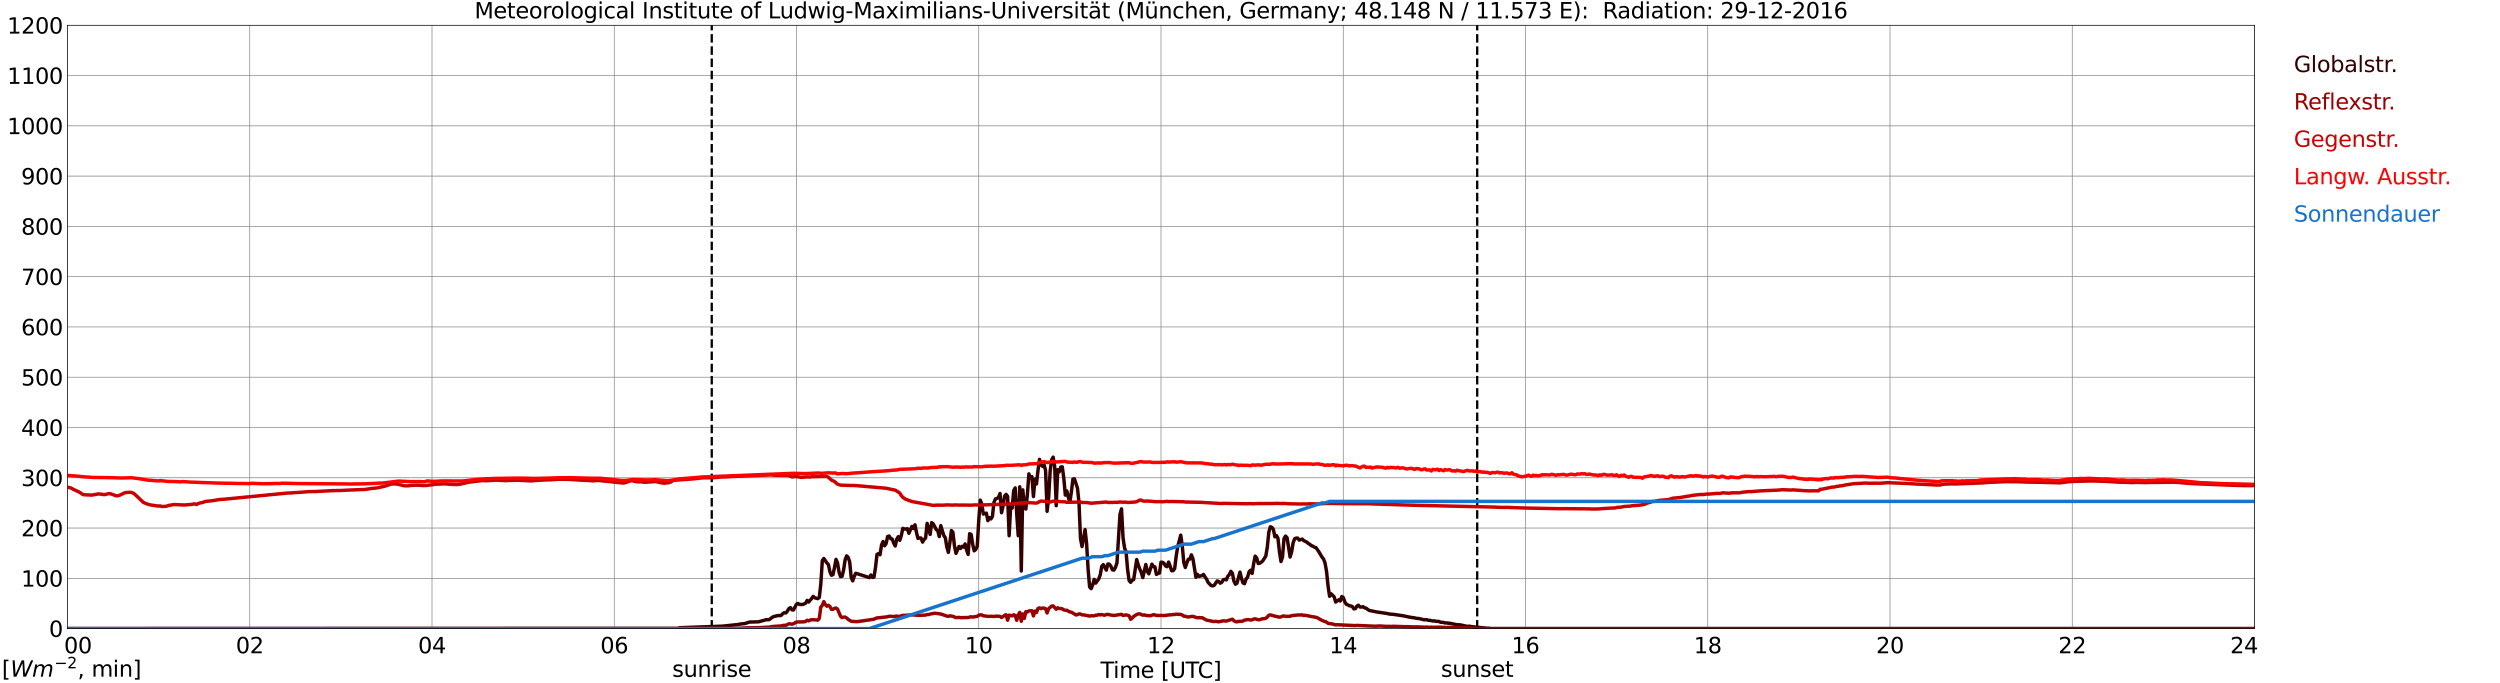 <?xml version="1.0" encoding="utf-8" standalone="no"?>
<!DOCTYPE svg PUBLIC "-//W3C//DTD SVG 1.1//EN"
  "http://www.w3.org/Graphics/SVG/1.1/DTD/svg11.dtd">
<svg xmlns:xlink="http://www.w3.org/1999/xlink" width="1085.4pt" height="296.64pt" viewBox="0 0 1085.4 296.64" xmlns="http://www.w3.org/2000/svg" version="1.1">
 <defs>
  <style type="text/css">*{stroke-linejoin: round; stroke-linecap: butt}</style>
 </defs>
 <g id="figure_1">
  <g id="patch_1">
   <path d="M 0 296.64 
L 1085.4 296.64 
L 1085.4 0 
L 0 0 
z
" style="fill: #ffffff"/>
  </g>
  <g id="axes_1">
   <g id="patch_2">
    <path d="M 29.306 272.909 
L 978.814 272.909 
L 978.814 10.976 
L 29.306 10.976 
z
" style="fill: #ffffff"/>
   </g>
   <g id="patch_3">
    <path d="M 978.814 272.909 
L 978.814 272.909 
L 978.814 10.976 
L 978.814 10.976 
z
" clip-path="url(#p6eed011ec8)" style="fill: #d3d3d3; opacity: 0.25; stroke: #d3d3d3; stroke-linejoin: miter"/>
   </g>
   <g id="matplotlib.axis_1">
    <g id="xtick_1">
     <g id="line2d_1">
      <path d="M 29.306 272.909 
L 29.306 10.976 
" clip-path="url(#p6eed011ec8)" style="fill: none; stroke: #808080; stroke-width: 0.3; stroke-linecap: square"/>
     </g>
     <g id="line2d_2"/>
     <g id="text_1">
      <!--    00 -->
      <g transform="translate(18.733 283.627) scale(0.095 -0.095)">
       <defs>
        <path id="DejaVuSans-20" transform="scale(0.016)"/>
        <path id="DejaVuSans-30" d="M 2034 4250 
Q 1547 4250 1301 3770 
Q 1056 3291 1056 2328 
Q 1056 1369 1301 889 
Q 1547 409 2034 409 
Q 2525 409 2770 889 
Q 3016 1369 3016 2328 
Q 3016 3291 2770 3770 
Q 2525 4250 2034 4250 
z
M 2034 4750 
Q 2819 4750 3233 4129 
Q 3647 3509 3647 2328 
Q 3647 1150 3233 529 
Q 2819 -91 2034 -91 
Q 1250 -91 836 529 
Q 422 1150 422 2328 
Q 422 3509 836 4129 
Q 1250 4750 2034 4750 
z
" transform="scale(0.016)"/>
       </defs>
       <use xlink:href="#DejaVuSans-20"/>
       <use xlink:href="#DejaVuSans-20" transform="translate(31.787 0)"/>
       <use xlink:href="#DejaVuSans-20" transform="translate(63.574 0)"/>
       <use xlink:href="#DejaVuSans-30" transform="translate(95.361 0)"/>
       <use xlink:href="#DejaVuSans-30" transform="translate(158.984 0)"/>
      </g>
     </g>
    </g>
    <g id="xtick_2">
     <g id="line2d_3">
      <path d="M 108.431 272.909 
L 108.431 10.976 
" clip-path="url(#p6eed011ec8)" style="fill: none; stroke: #808080; stroke-width: 0.3; stroke-linecap: square"/>
     </g>
     <g id="line2d_4"/>
     <g id="text_2">
      <!-- 02 -->
      <g transform="translate(102.387 283.627) scale(0.095 -0.095)">
       <defs>
        <path id="DejaVuSans-32" d="M 1228 531 
L 3431 531 
L 3431 0 
L 469 0 
L 469 531 
Q 828 903 1448 1529 
Q 2069 2156 2228 2338 
Q 2531 2678 2651 2914 
Q 2772 3150 2772 3378 
Q 2772 3750 2511 3984 
Q 2250 4219 1831 4219 
Q 1534 4219 1204 4116 
Q 875 4013 500 3803 
L 500 4441 
Q 881 4594 1212 4672 
Q 1544 4750 1819 4750 
Q 2544 4750 2975 4387 
Q 3406 4025 3406 3419 
Q 3406 3131 3298 2873 
Q 3191 2616 2906 2266 
Q 2828 2175 2409 1742 
Q 1991 1309 1228 531 
z
" transform="scale(0.016)"/>
       </defs>
       <use xlink:href="#DejaVuSans-30"/>
       <use xlink:href="#DejaVuSans-32" transform="translate(63.623 0)"/>
      </g>
     </g>
    </g>
    <g id="xtick_3">
     <g id="line2d_5">
      <path d="M 187.557 272.909 
L 187.557 10.976 
" clip-path="url(#p6eed011ec8)" style="fill: none; stroke: #808080; stroke-width: 0.3; stroke-linecap: square"/>
     </g>
     <g id="line2d_6"/>
     <g id="text_3">
      <!-- 04 -->
      <g transform="translate(181.513 283.627) scale(0.095 -0.095)">
       <defs>
        <path id="DejaVuSans-34" d="M 2419 4116 
L 825 1625 
L 2419 1625 
L 2419 4116 
z
M 2253 4666 
L 3047 4666 
L 3047 1625 
L 3713 1625 
L 3713 1100 
L 3047 1100 
L 3047 0 
L 2419 0 
L 2419 1100 
L 313 1100 
L 313 1709 
L 2253 4666 
z
" transform="scale(0.016)"/>
       </defs>
       <use xlink:href="#DejaVuSans-30"/>
       <use xlink:href="#DejaVuSans-34" transform="translate(63.623 0)"/>
      </g>
     </g>
    </g>
    <g id="xtick_4">
     <g id="line2d_7">
      <path d="M 266.683 272.909 
L 266.683 10.976 
" clip-path="url(#p6eed011ec8)" style="fill: none; stroke: #808080; stroke-width: 0.3; stroke-linecap: square"/>
     </g>
     <g id="line2d_8"/>
     <g id="text_4">
      <!-- 06 -->
      <g transform="translate(260.638 283.627) scale(0.095 -0.095)">
       <defs>
        <path id="DejaVuSans-36" d="M 2113 2584 
Q 1688 2584 1439 2293 
Q 1191 2003 1191 1497 
Q 1191 994 1439 701 
Q 1688 409 2113 409 
Q 2538 409 2786 701 
Q 3034 994 3034 1497 
Q 3034 2003 2786 2293 
Q 2538 2584 2113 2584 
z
M 3366 4563 
L 3366 3988 
Q 3128 4100 2886 4159 
Q 2644 4219 2406 4219 
Q 1781 4219 1451 3797 
Q 1122 3375 1075 2522 
Q 1259 2794 1537 2939 
Q 1816 3084 2150 3084 
Q 2853 3084 3261 2657 
Q 3669 2231 3669 1497 
Q 3669 778 3244 343 
Q 2819 -91 2113 -91 
Q 1303 -91 875 529 
Q 447 1150 447 2328 
Q 447 3434 972 4092 
Q 1497 4750 2381 4750 
Q 2619 4750 2861 4703 
Q 3103 4656 3366 4563 
z
" transform="scale(0.016)"/>
       </defs>
       <use xlink:href="#DejaVuSans-30"/>
       <use xlink:href="#DejaVuSans-36" transform="translate(63.623 0)"/>
      </g>
     </g>
    </g>
    <g id="xtick_5">
     <g id="line2d_9">
      <path d="M 345.808 272.909 
L 345.808 10.976 
" clip-path="url(#p6eed011ec8)" style="fill: none; stroke: #808080; stroke-width: 0.3; stroke-linecap: square"/>
     </g>
     <g id="line2d_10"/>
     <g id="text_5">
      <!-- 08 -->
      <g transform="translate(339.764 283.627) scale(0.095 -0.095)">
       <defs>
        <path id="DejaVuSans-38" d="M 2034 2216 
Q 1584 2216 1326 1975 
Q 1069 1734 1069 1313 
Q 1069 891 1326 650 
Q 1584 409 2034 409 
Q 2484 409 2743 651 
Q 3003 894 3003 1313 
Q 3003 1734 2745 1975 
Q 2488 2216 2034 2216 
z
M 1403 2484 
Q 997 2584 770 2862 
Q 544 3141 544 3541 
Q 544 4100 942 4425 
Q 1341 4750 2034 4750 
Q 2731 4750 3128 4425 
Q 3525 4100 3525 3541 
Q 3525 3141 3298 2862 
Q 3072 2584 2669 2484 
Q 3125 2378 3379 2068 
Q 3634 1759 3634 1313 
Q 3634 634 3220 271 
Q 2806 -91 2034 -91 
Q 1263 -91 848 271 
Q 434 634 434 1313 
Q 434 1759 690 2068 
Q 947 2378 1403 2484 
z
M 1172 3481 
Q 1172 3119 1398 2916 
Q 1625 2713 2034 2713 
Q 2441 2713 2670 2916 
Q 2900 3119 2900 3481 
Q 2900 3844 2670 4047 
Q 2441 4250 2034 4250 
Q 1625 4250 1398 4047 
Q 1172 3844 1172 3481 
z
" transform="scale(0.016)"/>
       </defs>
       <use xlink:href="#DejaVuSans-30"/>
       <use xlink:href="#DejaVuSans-38" transform="translate(63.623 0)"/>
      </g>
     </g>
    </g>
    <g id="xtick_6">
     <g id="line2d_11">
      <path d="M 424.934 272.909 
L 424.934 10.976 
" clip-path="url(#p6eed011ec8)" style="fill: none; stroke: #808080; stroke-width: 0.3; stroke-linecap: square"/>
     </g>
     <g id="line2d_12"/>
     <g id="text_6">
      <!-- 10 -->
      <g transform="translate(418.89 283.627) scale(0.095 -0.095)">
       <defs>
        <path id="DejaVuSans-31" d="M 794 531 
L 1825 531 
L 1825 4091 
L 703 3866 
L 703 4441 
L 1819 4666 
L 2450 4666 
L 2450 531 
L 3481 531 
L 3481 0 
L 794 0 
L 794 531 
z
" transform="scale(0.016)"/>
       </defs>
       <use xlink:href="#DejaVuSans-31"/>
       <use xlink:href="#DejaVuSans-30" transform="translate(63.623 0)"/>
      </g>
     </g>
    </g>
    <g id="xtick_7">
     <g id="line2d_13">
      <path d="M 504.06 272.909 
L 504.06 10.976 
" clip-path="url(#p6eed011ec8)" style="fill: none; stroke: #808080; stroke-width: 0.3; stroke-linecap: square"/>
     </g>
     <g id="line2d_14"/>
     <g id="text_7">
      <!-- 12 -->
      <g transform="translate(498.015 283.627) scale(0.095 -0.095)">
       <use xlink:href="#DejaVuSans-31"/>
       <use xlink:href="#DejaVuSans-32" transform="translate(63.623 0)"/>
      </g>
     </g>
    </g>
    <g id="xtick_8">
     <g id="line2d_15">
      <path d="M 583.185 272.909 
L 583.185 10.976 
" clip-path="url(#p6eed011ec8)" style="fill: none; stroke: #808080; stroke-width: 0.3; stroke-linecap: square"/>
     </g>
     <g id="line2d_16"/>
     <g id="text_8">
      <!-- 14 -->
      <g transform="translate(577.141 283.627) scale(0.095 -0.095)">
       <use xlink:href="#DejaVuSans-31"/>
       <use xlink:href="#DejaVuSans-34" transform="translate(63.623 0)"/>
      </g>
     </g>
    </g>
    <g id="xtick_9">
     <g id="line2d_17">
      <path d="M 662.311 272.909 
L 662.311 10.976 
" clip-path="url(#p6eed011ec8)" style="fill: none; stroke: #808080; stroke-width: 0.3; stroke-linecap: square"/>
     </g>
     <g id="line2d_18"/>
     <g id="text_9">
      <!-- 16 -->
      <g transform="translate(656.267 283.627) scale(0.095 -0.095)">
       <use xlink:href="#DejaVuSans-31"/>
       <use xlink:href="#DejaVuSans-36" transform="translate(63.623 0)"/>
      </g>
     </g>
    </g>
    <g id="xtick_10">
     <g id="line2d_19">
      <path d="M 741.437 272.909 
L 741.437 10.976 
" clip-path="url(#p6eed011ec8)" style="fill: none; stroke: #808080; stroke-width: 0.3; stroke-linecap: square"/>
     </g>
     <g id="line2d_20"/>
     <g id="text_10">
      <!-- 18 -->
      <g transform="translate(735.392 283.627) scale(0.095 -0.095)">
       <use xlink:href="#DejaVuSans-31"/>
       <use xlink:href="#DejaVuSans-38" transform="translate(63.623 0)"/>
      </g>
     </g>
    </g>
    <g id="xtick_11">
     <g id="line2d_21">
      <path d="M 820.562 272.909 
L 820.562 10.976 
" clip-path="url(#p6eed011ec8)" style="fill: none; stroke: #808080; stroke-width: 0.3; stroke-linecap: square"/>
     </g>
     <g id="line2d_22"/>
     <g id="text_11">
      <!-- 20 -->
      <g transform="translate(814.518 283.627) scale(0.095 -0.095)">
       <use xlink:href="#DejaVuSans-32"/>
       <use xlink:href="#DejaVuSans-30" transform="translate(63.623 0)"/>
      </g>
     </g>
    </g>
    <g id="xtick_12">
     <g id="line2d_23">
      <path d="M 899.688 272.909 
L 899.688 10.976 
" clip-path="url(#p6eed011ec8)" style="fill: none; stroke: #808080; stroke-width: 0.3; stroke-linecap: square"/>
     </g>
     <g id="line2d_24"/>
     <g id="text_12">
      <!-- 22 -->
      <g transform="translate(893.644 283.627) scale(0.095 -0.095)">
       <use xlink:href="#DejaVuSans-32"/>
       <use xlink:href="#DejaVuSans-32" transform="translate(63.623 0)"/>
      </g>
     </g>
    </g>
    <g id="xtick_13">
     <g id="line2d_25">
      <path d="M 978.814 272.909 
L 978.814 10.976 
" clip-path="url(#p6eed011ec8)" style="fill: none; stroke: #808080; stroke-width: 0.3; stroke-linecap: square"/>
     </g>
     <g id="line2d_26"/>
     <g id="text_13">
      <!-- 24    -->
      <g transform="translate(968.241 283.627) scale(0.095 -0.095)">
       <use xlink:href="#DejaVuSans-32"/>
       <use xlink:href="#DejaVuSans-34" transform="translate(63.623 0)"/>
       <use xlink:href="#DejaVuSans-20" transform="translate(127.246 0)"/>
       <use xlink:href="#DejaVuSans-20" transform="translate(159.033 0)"/>
       <use xlink:href="#DejaVuSans-20" transform="translate(190.82 0)"/>
      </g>
     </g>
    </g>
    <g id="text_14">
     <!-- Time [UTC] -->
     <g transform="translate(477.806 294.322) scale(0.095 -0.095)">
      <defs>
       <path id="DejaVuSans-54" d="M -19 4666 
L 3928 4666 
L 3928 4134 
L 2272 4134 
L 2272 0 
L 1638 0 
L 1638 4134 
L -19 4134 
L -19 4666 
z
" transform="scale(0.016)"/>
       <path id="DejaVuSans-69" d="M 603 3500 
L 1178 3500 
L 1178 0 
L 603 0 
L 603 3500 
z
M 603 4863 
L 1178 4863 
L 1178 4134 
L 603 4134 
L 603 4863 
z
" transform="scale(0.016)"/>
       <path id="DejaVuSans-6d" d="M 3328 2828 
Q 3544 3216 3844 3400 
Q 4144 3584 4550 3584 
Q 5097 3584 5394 3201 
Q 5691 2819 5691 2113 
L 5691 0 
L 5113 0 
L 5113 2094 
Q 5113 2597 4934 2840 
Q 4756 3084 4391 3084 
Q 3944 3084 3684 2787 
Q 3425 2491 3425 1978 
L 3425 0 
L 2847 0 
L 2847 2094 
Q 2847 2600 2669 2842 
Q 2491 3084 2119 3084 
Q 1678 3084 1418 2786 
Q 1159 2488 1159 1978 
L 1159 0 
L 581 0 
L 581 3500 
L 1159 3500 
L 1159 2956 
Q 1356 3278 1631 3431 
Q 1906 3584 2284 3584 
Q 2666 3584 2933 3390 
Q 3200 3197 3328 2828 
z
" transform="scale(0.016)"/>
       <path id="DejaVuSans-65" d="M 3597 1894 
L 3597 1613 
L 953 1613 
Q 991 1019 1311 708 
Q 1631 397 2203 397 
Q 2534 397 2845 478 
Q 3156 559 3463 722 
L 3463 178 
Q 3153 47 2828 -22 
Q 2503 -91 2169 -91 
Q 1331 -91 842 396 
Q 353 884 353 1716 
Q 353 2575 817 3079 
Q 1281 3584 2069 3584 
Q 2775 3584 3186 3129 
Q 3597 2675 3597 1894 
z
M 3022 2063 
Q 3016 2534 2758 2815 
Q 2500 3097 2075 3097 
Q 1594 3097 1305 2825 
Q 1016 2553 972 2059 
L 3022 2063 
z
" transform="scale(0.016)"/>
       <path id="DejaVuSans-5b" d="M 550 4863 
L 1875 4863 
L 1875 4416 
L 1125 4416 
L 1125 -397 
L 1875 -397 
L 1875 -844 
L 550 -844 
L 550 4863 
z
" transform="scale(0.016)"/>
       <path id="DejaVuSans-55" d="M 556 4666 
L 1191 4666 
L 1191 1831 
Q 1191 1081 1462 751 
Q 1734 422 2344 422 
Q 2950 422 3222 751 
Q 3494 1081 3494 1831 
L 3494 4666 
L 4128 4666 
L 4128 1753 
Q 4128 841 3676 375 
Q 3225 -91 2344 -91 
Q 1459 -91 1007 375 
Q 556 841 556 1753 
L 556 4666 
z
" transform="scale(0.016)"/>
       <path id="DejaVuSans-43" d="M 4122 4306 
L 4122 3641 
Q 3803 3938 3442 4084 
Q 3081 4231 2675 4231 
Q 1875 4231 1450 3742 
Q 1025 3253 1025 2328 
Q 1025 1406 1450 917 
Q 1875 428 2675 428 
Q 3081 428 3442 575 
Q 3803 722 4122 1019 
L 4122 359 
Q 3791 134 3420 21 
Q 3050 -91 2638 -91 
Q 1578 -91 968 557 
Q 359 1206 359 2328 
Q 359 3453 968 4101 
Q 1578 4750 2638 4750 
Q 3056 4750 3426 4639 
Q 3797 4528 4122 4306 
z
" transform="scale(0.016)"/>
       <path id="DejaVuSans-5d" d="M 1947 4863 
L 1947 -844 
L 622 -844 
L 622 -397 
L 1369 -397 
L 1369 4416 
L 622 4416 
L 622 4863 
L 1947 4863 
z
" transform="scale(0.016)"/>
      </defs>
      <use xlink:href="#DejaVuSans-54"/>
      <use xlink:href="#DejaVuSans-69" transform="translate(57.959 0)"/>
      <use xlink:href="#DejaVuSans-6d" transform="translate(85.742 0)"/>
      <use xlink:href="#DejaVuSans-65" transform="translate(183.154 0)"/>
      <use xlink:href="#DejaVuSans-20" transform="translate(244.678 0)"/>
      <use xlink:href="#DejaVuSans-5b" transform="translate(276.465 0)"/>
      <use xlink:href="#DejaVuSans-55" transform="translate(315.479 0)"/>
      <use xlink:href="#DejaVuSans-54" transform="translate(388.672 0)"/>
      <use xlink:href="#DejaVuSans-43" transform="translate(443.881 0)"/>
      <use xlink:href="#DejaVuSans-5d" transform="translate(513.705 0)"/>
     </g>
    </g>
   </g>
   <g id="matplotlib.axis_2">
    <g id="ytick_1">
     <g id="line2d_27">
      <path d="M 29.306 272.909 
L 978.814 272.909 
" clip-path="url(#p6eed011ec8)" style="fill: none; stroke: #808080; stroke-width: 0.3; stroke-linecap: square"/>
     </g>
     <g id="line2d_28"/>
     <g id="text_15">
      <!-- 0 -->
      <g transform="translate(21.261 276.518) scale(0.095 -0.095)">
       <use xlink:href="#DejaVuSans-30"/>
      </g>
     </g>
    </g>
    <g id="ytick_2">
     <g id="line2d_29">
      <path d="M 29.306 251.081 
L 978.814 251.081 
" clip-path="url(#p6eed011ec8)" style="fill: none; stroke: #808080; stroke-width: 0.3; stroke-linecap: square"/>
     </g>
     <g id="line2d_30"/>
     <g id="text_16">
      <!-- 100 -->
      <g transform="translate(9.173 254.69) scale(0.095 -0.095)">
       <use xlink:href="#DejaVuSans-31"/>
       <use xlink:href="#DejaVuSans-30" transform="translate(63.623 0)"/>
       <use xlink:href="#DejaVuSans-30" transform="translate(127.246 0)"/>
      </g>
     </g>
    </g>
    <g id="ytick_3">
     <g id="line2d_31">
      <path d="M 29.306 229.253 
L 978.814 229.253 
" clip-path="url(#p6eed011ec8)" style="fill: none; stroke: #808080; stroke-width: 0.3; stroke-linecap: square"/>
     </g>
     <g id="line2d_32"/>
     <g id="text_17">
      <!-- 200 -->
      <g transform="translate(9.173 232.863) scale(0.095 -0.095)">
       <use xlink:href="#DejaVuSans-32"/>
       <use xlink:href="#DejaVuSans-30" transform="translate(63.623 0)"/>
       <use xlink:href="#DejaVuSans-30" transform="translate(127.246 0)"/>
      </g>
     </g>
    </g>
    <g id="ytick_4">
     <g id="line2d_33">
      <path d="M 29.306 207.426 
L 978.814 207.426 
" clip-path="url(#p6eed011ec8)" style="fill: none; stroke: #808080; stroke-width: 0.3; stroke-linecap: square"/>
     </g>
     <g id="line2d_34"/>
     <g id="text_18">
      <!-- 300 -->
      <g transform="translate(9.173 211.035) scale(0.095 -0.095)">
       <defs>
        <path id="DejaVuSans-33" d="M 2597 2516 
Q 3050 2419 3304 2112 
Q 3559 1806 3559 1356 
Q 3559 666 3084 287 
Q 2609 -91 1734 -91 
Q 1441 -91 1130 -33 
Q 819 25 488 141 
L 488 750 
Q 750 597 1062 519 
Q 1375 441 1716 441 
Q 2309 441 2620 675 
Q 2931 909 2931 1356 
Q 2931 1769 2642 2001 
Q 2353 2234 1838 2234 
L 1294 2234 
L 1294 2753 
L 1863 2753 
Q 2328 2753 2575 2939 
Q 2822 3125 2822 3475 
Q 2822 3834 2567 4026 
Q 2313 4219 1838 4219 
Q 1578 4219 1281 4162 
Q 984 4106 628 3988 
L 628 4550 
Q 988 4650 1302 4700 
Q 1616 4750 1894 4750 
Q 2613 4750 3031 4423 
Q 3450 4097 3450 3541 
Q 3450 3153 3228 2886 
Q 3006 2619 2597 2516 
z
" transform="scale(0.016)"/>
       </defs>
       <use xlink:href="#DejaVuSans-33"/>
       <use xlink:href="#DejaVuSans-30" transform="translate(63.623 0)"/>
       <use xlink:href="#DejaVuSans-30" transform="translate(127.246 0)"/>
      </g>
     </g>
    </g>
    <g id="ytick_5">
     <g id="line2d_35">
      <path d="M 29.306 185.598 
L 978.814 185.598 
" clip-path="url(#p6eed011ec8)" style="fill: none; stroke: #808080; stroke-width: 0.3; stroke-linecap: square"/>
     </g>
     <g id="line2d_36"/>
     <g id="text_19">
      <!-- 400 -->
      <g transform="translate(9.173 189.207) scale(0.095 -0.095)">
       <use xlink:href="#DejaVuSans-34"/>
       <use xlink:href="#DejaVuSans-30" transform="translate(63.623 0)"/>
       <use xlink:href="#DejaVuSans-30" transform="translate(127.246 0)"/>
      </g>
     </g>
    </g>
    <g id="ytick_6">
     <g id="line2d_37">
      <path d="M 29.306 163.77 
L 978.814 163.77 
" clip-path="url(#p6eed011ec8)" style="fill: none; stroke: #808080; stroke-width: 0.3; stroke-linecap: square"/>
     </g>
     <g id="line2d_38"/>
     <g id="text_20">
      <!-- 500 -->
      <g transform="translate(9.173 167.379) scale(0.095 -0.095)">
       <defs>
        <path id="DejaVuSans-35" d="M 691 4666 
L 3169 4666 
L 3169 4134 
L 1269 4134 
L 1269 2991 
Q 1406 3038 1543 3061 
Q 1681 3084 1819 3084 
Q 2600 3084 3056 2656 
Q 3513 2228 3513 1497 
Q 3513 744 3044 326 
Q 2575 -91 1722 -91 
Q 1428 -91 1123 -41 
Q 819 9 494 109 
L 494 744 
Q 775 591 1075 516 
Q 1375 441 1709 441 
Q 2250 441 2565 725 
Q 2881 1009 2881 1497 
Q 2881 1984 2565 2268 
Q 2250 2553 1709 2553 
Q 1456 2553 1204 2497 
Q 953 2441 691 2322 
L 691 4666 
z
" transform="scale(0.016)"/>
       </defs>
       <use xlink:href="#DejaVuSans-35"/>
       <use xlink:href="#DejaVuSans-30" transform="translate(63.623 0)"/>
       <use xlink:href="#DejaVuSans-30" transform="translate(127.246 0)"/>
      </g>
     </g>
    </g>
    <g id="ytick_7">
     <g id="line2d_39">
      <path d="M 29.306 141.942 
L 978.814 141.942 
" clip-path="url(#p6eed011ec8)" style="fill: none; stroke: #808080; stroke-width: 0.3; stroke-linecap: square"/>
     </g>
     <g id="line2d_40"/>
     <g id="text_21">
      <!-- 600 -->
      <g transform="translate(9.173 145.551) scale(0.095 -0.095)">
       <use xlink:href="#DejaVuSans-36"/>
       <use xlink:href="#DejaVuSans-30" transform="translate(63.623 0)"/>
       <use xlink:href="#DejaVuSans-30" transform="translate(127.246 0)"/>
      </g>
     </g>
    </g>
    <g id="ytick_8">
     <g id="line2d_41">
      <path d="M 29.306 120.114 
L 978.814 120.114 
" clip-path="url(#p6eed011ec8)" style="fill: none; stroke: #808080; stroke-width: 0.3; stroke-linecap: square"/>
     </g>
     <g id="line2d_42"/>
     <g id="text_22">
      <!-- 700 -->
      <g transform="translate(9.173 123.724) scale(0.095 -0.095)">
       <defs>
        <path id="DejaVuSans-37" d="M 525 4666 
L 3525 4666 
L 3525 4397 
L 1831 0 
L 1172 0 
L 2766 4134 
L 525 4134 
L 525 4666 
z
" transform="scale(0.016)"/>
       </defs>
       <use xlink:href="#DejaVuSans-37"/>
       <use xlink:href="#DejaVuSans-30" transform="translate(63.623 0)"/>
       <use xlink:href="#DejaVuSans-30" transform="translate(127.246 0)"/>
      </g>
     </g>
    </g>
    <g id="ytick_9">
     <g id="line2d_43">
      <path d="M 29.306 98.287 
L 978.814 98.287 
" clip-path="url(#p6eed011ec8)" style="fill: none; stroke: #808080; stroke-width: 0.3; stroke-linecap: square"/>
     </g>
     <g id="line2d_44"/>
     <g id="text_23">
      <!-- 800 -->
      <g transform="translate(9.173 101.896) scale(0.095 -0.095)">
       <use xlink:href="#DejaVuSans-38"/>
       <use xlink:href="#DejaVuSans-30" transform="translate(63.623 0)"/>
       <use xlink:href="#DejaVuSans-30" transform="translate(127.246 0)"/>
      </g>
     </g>
    </g>
    <g id="ytick_10">
     <g id="line2d_45">
      <path d="M 29.306 76.459 
L 978.814 76.459 
" clip-path="url(#p6eed011ec8)" style="fill: none; stroke: #808080; stroke-width: 0.3; stroke-linecap: square"/>
     </g>
     <g id="line2d_46"/>
     <g id="text_24">
      <!-- 900 -->
      <g transform="translate(9.173 80.068) scale(0.095 -0.095)">
       <defs>
        <path id="DejaVuSans-39" d="M 703 97 
L 703 672 
Q 941 559 1184 500 
Q 1428 441 1663 441 
Q 2288 441 2617 861 
Q 2947 1281 2994 2138 
Q 2813 1869 2534 1725 
Q 2256 1581 1919 1581 
Q 1219 1581 811 2004 
Q 403 2428 403 3163 
Q 403 3881 828 4315 
Q 1253 4750 1959 4750 
Q 2769 4750 3195 4129 
Q 3622 3509 3622 2328 
Q 3622 1225 3098 567 
Q 2575 -91 1691 -91 
Q 1453 -91 1209 -44 
Q 966 3 703 97 
z
M 1959 2075 
Q 2384 2075 2632 2365 
Q 2881 2656 2881 3163 
Q 2881 3666 2632 3958 
Q 2384 4250 1959 4250 
Q 1534 4250 1286 3958 
Q 1038 3666 1038 3163 
Q 1038 2656 1286 2365 
Q 1534 2075 1959 2075 
z
" transform="scale(0.016)"/>
       </defs>
       <use xlink:href="#DejaVuSans-39"/>
       <use xlink:href="#DejaVuSans-30" transform="translate(63.623 0)"/>
       <use xlink:href="#DejaVuSans-30" transform="translate(127.246 0)"/>
      </g>
     </g>
    </g>
    <g id="ytick_11">
     <g id="line2d_47">
      <path d="M 29.306 54.631 
L 978.814 54.631 
" clip-path="url(#p6eed011ec8)" style="fill: none; stroke: #808080; stroke-width: 0.3; stroke-linecap: square"/>
     </g>
     <g id="line2d_48"/>
     <g id="text_25">
      <!-- 1000 -->
      <g transform="translate(3.128 58.24) scale(0.095 -0.095)">
       <use xlink:href="#DejaVuSans-31"/>
       <use xlink:href="#DejaVuSans-30" transform="translate(63.623 0)"/>
       <use xlink:href="#DejaVuSans-30" transform="translate(127.246 0)"/>
       <use xlink:href="#DejaVuSans-30" transform="translate(190.869 0)"/>
      </g>
     </g>
    </g>
    <g id="ytick_12">
     <g id="line2d_49">
      <path d="M 29.306 32.803 
L 978.814 32.803 
" clip-path="url(#p6eed011ec8)" style="fill: none; stroke: #808080; stroke-width: 0.3; stroke-linecap: square"/>
     </g>
     <g id="line2d_50"/>
     <g id="text_26">
      <!-- 1100 -->
      <g transform="translate(3.128 36.413) scale(0.095 -0.095)">
       <use xlink:href="#DejaVuSans-31"/>
       <use xlink:href="#DejaVuSans-31" transform="translate(63.623 0)"/>
       <use xlink:href="#DejaVuSans-30" transform="translate(127.246 0)"/>
       <use xlink:href="#DejaVuSans-30" transform="translate(190.869 0)"/>
      </g>
     </g>
    </g>
    <g id="ytick_13">
     <g id="line2d_51">
      <path d="M 29.306 10.976 
L 978.814 10.976 
" clip-path="url(#p6eed011ec8)" style="fill: none; stroke: #808080; stroke-width: 0.3; stroke-linecap: square"/>
     </g>
     <g id="line2d_52"/>
     <g id="text_27">
      <!-- 1200 -->
      <g transform="translate(3.128 14.585) scale(0.095 -0.095)">
       <use xlink:href="#DejaVuSans-31"/>
       <use xlink:href="#DejaVuSans-32" transform="translate(63.623 0)"/>
       <use xlink:href="#DejaVuSans-30" transform="translate(127.246 0)"/>
       <use xlink:href="#DejaVuSans-30" transform="translate(190.869 0)"/>
      </g>
     </g>
    </g>
   </g>
   <g id="line2d_53">
    <path d="M 309.015 272.909 
L 309.015 10.976 
" clip-path="url(#p6eed011ec8)" style="fill: none; stroke-dasharray: 3.7,1.6; stroke-dashoffset: 0; stroke: #000000"/>
   </g>
   <g id="line2d_54">
    <path d="M 641.343 272.909 
L 641.343 10.976 
" clip-path="url(#p6eed011ec8)" style="fill: none; stroke-dasharray: 3.7,1.6; stroke-dashoffset: 0; stroke: #000000"/>
   </g>
   <g id="line2d_55">
    <path d="M 29.306 272.909 
L 294.377 272.909 
L 295.036 272.538 
L 300.311 272.326 
L 301.63 272.287 
L 313.499 271.861 
L 320.093 271.182 
L 321.411 270.931 
L 323.39 270.717 
L 325.368 270.078 
L 329.324 269.962 
L 332.621 269.071 
L 333.94 269.032 
L 335.258 268.026 
L 335.918 267.696 
L 337.896 267.212 
L 338.555 267.308 
L 339.215 267.116 
L 339.874 266.38 
L 340.533 266.011 
L 341.193 266.127 
L 341.852 265.315 
L 342.512 264.23 
L 343.171 263.822 
L 343.83 264.771 
L 344.49 264.83 
L 345.808 262.311 
L 346.468 262.001 
L 347.127 262.447 
L 348.446 262.447 
L 349.105 262.215 
L 349.765 261.866 
L 350.424 260.685 
L 351.083 261.382 
L 352.402 259.795 
L 353.062 258.922 
L 353.721 259.541 
L 355.04 259.91 
L 355.699 259.406 
L 356.359 253.615 
L 357.018 243.369 
L 357.677 242.479 
L 358.996 244.415 
L 359.655 245.094 
L 360.315 248.25 
L 360.974 249.743 
L 361.634 249.509 
L 362.293 246.469 
L 362.952 242.867 
L 363.612 244.338 
L 364.271 248.329 
L 364.93 250.324 
L 365.59 250.225 
L 366.249 247.495 
L 366.909 243.118 
L 367.568 241.337 
L 368.227 241.974 
L 368.887 243.913 
L 369.546 250.634 
L 370.206 252.183 
L 370.865 250.284 
L 371.524 248.89 
L 372.184 249.084 
L 377.459 250.769 
L 378.118 249.645 
L 378.777 250.671 
L 379.437 250.594 
L 380.096 246.488 
L 380.756 240.698 
L 381.415 240.368 
L 382.074 240.853 
L 382.734 236.572 
L 383.393 235.099 
L 384.053 236.958 
L 384.712 236.009 
L 385.371 232.931 
L 386.031 232.717 
L 386.69 233.879 
L 387.349 234.016 
L 388.009 235.778 
L 388.668 237.037 
L 389.328 234.092 
L 389.987 233.008 
L 390.646 234.577 
L 391.306 232.503 
L 391.965 229.406 
L 392.624 229.637 
L 393.284 229.716 
L 393.943 229.541 
L 394.603 231.517 
L 395.921 228.553 
L 396.581 229.463 
L 397.24 227.856 
L 397.899 231.168 
L 398.559 233.763 
L 399.218 233.569 
L 399.878 233.588 
L 400.537 235.352 
L 401.196 234.208 
L 401.856 233.608 
L 402.515 227.236 
L 403.834 232.041 
L 404.493 226.907 
L 405.153 227.411 
L 406.471 229.908 
L 407.131 230.393 
L 407.79 232.968 
L 408.45 228.225 
L 409.768 232.523 
L 410.428 233.492 
L 411.087 237.578 
L 411.746 239.824 
L 412.406 235.507 
L 413.065 230.336 
L 413.725 231.128 
L 414.384 236.998 
L 415.043 240.252 
L 416.362 237.249 
L 417.022 238.122 
L 417.681 237.192 
L 418.34 237.539 
L 419 236.146 
L 419.659 238.838 
L 420.318 240.698 
L 420.978 231.711 
L 421.637 232.058 
L 422.297 236.301 
L 422.956 239.128 
L 423.615 238.587 
L 424.275 237.192 
L 424.934 225.977 
L 425.593 217.145 
L 426.253 218.754 
L 426.912 223.17 
L 428.231 222.781 
L 428.89 226.036 
L 429.55 224.717 
L 430.209 225.3 
L 430.869 224.235 
L 431.528 218.134 
L 432.187 216.584 
L 432.847 216.39 
L 433.506 216.021 
L 434.165 214.26 
L 434.825 222.607 
L 435.484 219.721 
L 436.144 215.404 
L 436.803 214.646 
L 437.462 215.46 
L 438.122 232.582 
L 438.781 220.129 
L 439.44 220.575 
L 440.1 213.04 
L 440.759 211.839 
L 441.419 223.207 
L 442.078 232.562 
L 442.737 211.355 
L 443.397 247.903 
L 444.056 212.69 
L 444.716 219.431 
L 445.375 221 
L 446.034 214.821 
L 446.694 205.738 
L 447.353 207.618 
L 448.012 206.939 
L 448.672 215.576 
L 449.331 208.043 
L 449.991 210.115 
L 450.65 204.285 
L 451.309 199.443 
L 451.969 201.807 
L 452.628 202.444 
L 453.287 201.825 
L 453.947 204.247 
L 454.606 221.987 
L 455.266 216.216 
L 455.925 204.594 
L 456.584 199.618 
L 457.244 198.474 
L 457.903 202.582 
L 458.563 219.546 
L 459.222 203.918 
L 459.881 204.867 
L 460.541 202.754 
L 461.2 202.698 
L 461.859 207.559 
L 462.519 214.956 
L 463.178 213.155 
L 463.838 215.965 
L 464.497 218.016 
L 465.156 213.505 
L 465.816 207.984 
L 466.475 207.908 
L 467.794 211.915 
L 468.453 218.23 
L 469.113 233.841 
L 469.772 237.288 
L 471.091 229.928 
L 471.75 235.952 
L 472.409 247.049 
L 473.069 254.855 
L 473.728 255.551 
L 474.388 253.945 
L 475.047 251.544 
L 475.706 253.17 
L 477.025 251.369 
L 477.685 249.549 
L 478.344 245.849 
L 479.003 245.133 
L 480.322 247.534 
L 480.981 244.862 
L 481.641 244.958 
L 482.3 245.829 
L 482.96 247.399 
L 483.619 247.514 
L 484.278 246.334 
L 484.938 244.397 
L 486.256 223.305 
L 486.916 220.922 
L 487.575 233.453 
L 488.235 237.928 
L 488.894 239.613 
L 489.553 247.204 
L 490.213 252.046 
L 490.872 252.801 
L 491.532 251.93 
L 492.191 251.64 
L 493.51 242.944 
L 494.169 245.209 
L 494.828 247.03 
L 495.488 248.444 
L 496.147 250.769 
L 497.466 245.094 
L 498.125 248.134 
L 498.785 249.123 
L 500.103 244.939 
L 500.763 246.004 
L 501.422 246.139 
L 502.082 249.394 
L 502.741 248.986 
L 503.4 248.793 
L 504.06 244.087 
L 504.719 244.144 
L 505.379 244.589 
L 506.038 245.733 
L 506.697 246.024 
L 507.357 244.028 
L 508.016 245.733 
L 508.675 247.785 
L 509.335 247.765 
L 509.994 246.838 
L 510.654 241.51 
L 511.313 237.327 
L 512.632 232.348 
L 513.291 236.939 
L 513.95 244.223 
L 514.61 246.373 
L 515.269 244.378 
L 515.929 242.808 
L 516.588 242.73 
L 517.247 240.909 
L 517.907 242.538 
L 519.226 250.634 
L 519.885 249.354 
L 520.544 250.225 
L 521.863 249.898 
L 522.522 249.394 
L 523.182 250.535 
L 523.841 251.408 
L 524.501 252.86 
L 525.819 254.216 
L 526.479 254.37 
L 527.138 254.139 
L 528.457 252.22 
L 529.116 252.493 
L 529.776 253.19 
L 530.435 252.821 
L 531.094 251.699 
L 531.754 251.504 
L 532.413 251.775 
L 533.073 250.169 
L 533.732 249.451 
L 534.391 248.058 
L 535.051 248.89 
L 535.71 252.279 
L 536.369 253.635 
L 537.029 253.229 
L 538.348 248.385 
L 539.007 251.136 
L 539.666 253.094 
L 540.326 253.404 
L 540.985 251.426 
L 541.644 250.575 
L 542.304 248.25 
L 542.963 247.573 
L 543.623 248.948 
L 544.282 244.764 
L 544.941 241.453 
L 545.601 242.228 
L 546.26 244.648 
L 546.919 244.513 
L 547.579 244.087 
L 548.238 243.505 
L 549.557 241.433 
L 550.216 237.539 
L 550.876 230.993 
L 551.535 228.708 
L 552.195 228.961 
L 552.854 229.871 
L 553.513 233.067 
L 554.173 232.503 
L 554.832 233.686 
L 555.491 239.613 
L 556.151 243.795 
L 556.81 241.839 
L 557.47 233.841 
L 558.129 232.757 
L 558.788 233.414 
L 560.107 241.839 
L 560.766 239.613 
L 561.426 235.662 
L 562.085 233.918 
L 562.745 233.608 
L 563.404 233.628 
L 564.063 234.481 
L 565.382 234.053 
L 566.042 234.712 
L 567.36 235.372 
L 568.02 235.952 
L 568.679 236.319 
L 569.338 236.921 
L 569.998 237.094 
L 570.657 237.578 
L 571.317 237.733 
L 572.635 239.613 
L 573.954 241.859 
L 574.613 242.693 
L 575.273 244.415 
L 575.932 248.115 
L 576.592 254.429 
L 577.251 258.884 
L 577.91 257.8 
L 579.229 259.135 
L 579.889 261.382 
L 581.207 260.415 
L 581.867 260.936 
L 582.526 259.02 
L 583.185 259.406 
L 583.845 261.266 
L 584.504 262.37 
L 585.164 262.582 
L 585.823 263.01 
L 586.482 263.086 
L 587.142 263.357 
L 587.801 264.346 
L 588.46 264.21 
L 589.12 263.145 
L 589.779 262.776 
L 590.439 263.532 
L 591.098 263.571 
L 591.757 263.396 
L 592.417 263.9 
L 593.076 264.036 
L 594.395 265.005 
L 597.692 265.682 
L 601.648 266.262 
L 603.626 266.651 
L 604.286 266.651 
L 605.604 266.825 
L 608.901 267.308 
L 610.22 267.561 
L 611.539 267.851 
L 612.858 268.083 
L 614.176 268.257 
L 614.836 268.432 
L 616.154 268.567 
L 617.473 268.877 
L 618.133 269.071 
L 619.451 269.052 
L 620.111 269.303 
L 620.77 269.322 
L 622.089 269.613 
L 622.748 269.556 
L 623.408 269.731 
L 624.726 269.807 
L 625.386 270.156 
L 626.705 270.233 
L 627.364 270.486 
L 628.023 270.427 
L 628.683 270.562 
L 629.342 270.582 
L 632.639 271.261 
L 633.298 271.222 
L 634.617 271.416 
L 635.936 271.726 
L 637.255 271.977 
L 637.914 271.841 
L 638.573 272.016 
L 643.848 272.577 
L 645.827 272.771 
L 646.486 272.771 
L 647.145 272.909 
L 978.154 272.909 
L 978.154 272.909 
" clip-path="url(#p6eed011ec8)" style="fill: none; stroke: #330000; stroke-width: 1.5; stroke-linecap: square"/>
   </g>
   <g id="line2d_56">
    <path d="M 29.306 272.909 
L 319.433 272.8 
L 325.368 272.527 
L 329.983 272.47 
L 332.621 272.315 
L 333.94 272.276 
L 335.258 272.025 
L 337.236 271.87 
L 339.215 271.754 
L 339.874 271.54 
L 341.193 271.462 
L 342.512 270.824 
L 343.171 270.861 
L 343.83 271.016 
L 344.49 270.805 
L 345.808 270.049 
L 349.105 269.971 
L 349.765 269.777 
L 350.424 269.294 
L 351.083 269.545 
L 351.743 269.216 
L 352.402 269.061 
L 353.721 269.1 
L 355.04 269.235 
L 355.699 268.48 
L 356.359 263.599 
L 357.018 262.805 
L 357.677 261.198 
L 358.337 262.514 
L 358.996 263.193 
L 359.655 262.805 
L 360.315 263.329 
L 360.974 264.549 
L 361.634 264.529 
L 362.293 264.123 
L 362.952 263.986 
L 363.612 264.451 
L 364.93 267.53 
L 365.59 268.15 
L 366.249 267.919 
L 366.909 267.919 
L 367.568 268.305 
L 368.227 268.906 
L 369.546 269.72 
L 370.865 269.835 
L 372.184 269.894 
L 379.437 268.849 
L 380.096 268.48 
L 380.756 268.286 
L 384.712 267.86 
L 385.371 267.764 
L 386.031 267.55 
L 387.349 267.609 
L 388.009 267.685 
L 389.328 267.474 
L 389.987 267.609 
L 390.646 267.57 
L 391.965 267.144 
L 393.284 267.144 
L 395.921 266.93 
L 398.559 267.164 
L 401.856 267.046 
L 402.515 266.795 
L 403.175 266.814 
L 403.834 266.601 
L 405.812 266.234 
L 407.79 266.485 
L 408.45 266.581 
L 411.087 267.474 
L 411.746 267.609 
L 412.406 267.356 
L 413.725 267.589 
L 415.043 268.15 
L 416.362 268.054 
L 417.022 268.17 
L 420.318 268.094 
L 421.637 267.764 
L 422.297 267.919 
L 424.275 267.589 
L 424.934 267.085 
L 425.593 266.95 
L 426.253 266.989 
L 426.912 267.336 
L 428.231 267.511 
L 428.89 267.609 
L 430.869 267.589 
L 431.528 267.666 
L 432.187 267.53 
L 433.506 267.53 
L 434.165 267.609 
L 434.825 268.094 
L 435.484 267.705 
L 436.144 267.144 
L 436.803 266.911 
L 437.462 269.274 
L 438.122 267.066 
L 439.44 267.395 
L 440.1 266.911 
L 440.759 267.22 
L 441.419 269.294 
L 442.078 266.989 
L 442.737 265.885 
L 443.397 269.72 
L 444.056 266.544 
L 444.716 268.48 
L 445.375 265.575 
L 446.034 265.71 
L 446.694 265.225 
L 448.012 265.169 
L 448.672 267.415 
L 449.331 265.304 
L 449.991 265.924 
L 450.65 264.18 
L 451.309 263.909 
L 451.969 264.239 
L 452.628 263.986 
L 453.287 264.025 
L 453.947 264.296 
L 454.606 266.116 
L 455.266 264.296 
L 456.584 263.115 
L 457.244 263.058 
L 458.563 264.509 
L 459.222 263.87 
L 459.881 264.219 
L 460.541 264.18 
L 461.2 264.335 
L 461.859 264.8 
L 462.519 264.935 
L 463.178 264.955 
L 464.497 265.71 
L 465.156 265.769 
L 467.134 266.989 
L 467.794 266.854 
L 468.453 266.505 
L 469.113 266.601 
L 469.772 266.95 
L 470.431 266.95 
L 473.069 267.474 
L 473.728 267.356 
L 475.047 267.375 
L 475.706 267.085 
L 476.366 267.105 
L 477.025 266.795 
L 477.685 266.989 
L 478.344 266.775 
L 479.003 267.026 
L 479.663 267.085 
L 480.322 266.795 
L 480.981 266.736 
L 482.3 267.026 
L 483.619 267.22 
L 486.916 266.718 
L 487.575 267.22 
L 488.894 266.969 
L 489.553 267.105 
L 490.213 267.375 
L 490.872 268.866 
L 491.532 268.364 
L 492.191 267.646 
L 493.51 266.795 
L 494.169 266.544 
L 494.828 266.485 
L 496.147 267.085 
L 496.807 266.95 
L 497.466 267.181 
L 499.444 267.356 
L 500.763 266.854 
L 502.082 267.181 
L 503.4 267.22 
L 504.06 267.164 
L 505.379 267.26 
L 508.016 266.911 
L 508.675 266.911 
L 509.335 266.795 
L 509.994 266.814 
L 510.654 266.62 
L 511.313 266.718 
L 512.632 266.736 
L 513.291 267.026 
L 513.95 267.511 
L 514.61 267.53 
L 515.269 267.784 
L 515.929 267.88 
L 517.247 267.629 
L 517.907 267.609 
L 519.226 268.035 
L 519.885 268.229 
L 520.544 268.111 
L 521.204 268.229 
L 521.863 268.17 
L 523.841 269.216 
L 526.479 269.759 
L 527.138 269.835 
L 527.797 269.739 
L 529.116 269.971 
L 530.435 269.661 
L 531.094 269.545 
L 532.413 269.641 
L 535.051 268.829 
L 535.71 269.486 
L 536.369 269.875 
L 537.029 269.99 
L 537.688 269.777 
L 539.007 269.759 
L 539.666 269.604 
L 540.326 269.235 
L 541.644 269.021 
L 542.304 269.041 
L 542.963 269.216 
L 543.623 269.1 
L 544.282 268.79 
L 544.941 268.674 
L 546.26 269.061 
L 546.919 269.041 
L 548.238 268.596 
L 548.898 268.596 
L 549.557 268.441 
L 550.216 267.88 
L 550.876 267.105 
L 551.535 266.95 
L 553.513 267.511 
L 555.491 267.939 
L 556.151 267.84 
L 556.81 267.511 
L 557.47 267.415 
L 558.129 267.609 
L 560.107 267.57 
L 560.766 267.279 
L 563.404 267.009 
L 564.723 266.989 
L 565.382 266.989 
L 566.042 267.201 
L 566.701 267.124 
L 569.338 267.666 
L 571.317 267.995 
L 571.976 268.229 
L 573.954 269.371 
L 575.932 270.106 
L 576.592 270.61 
L 577.251 270.765 
L 577.91 270.785 
L 579.229 271.095 
L 579.889 271.307 
L 580.548 271.23 
L 588.46 271.617 
L 589.12 271.521 
L 591.757 271.656 
L 597.032 271.87 
L 599.011 271.772 
L 602.307 271.966 
L 602.967 271.909 
L 603.626 271.985 
L 604.945 271.909 
L 609.561 272.062 
L 611.539 272.082 
L 613.517 272.18 
L 615.495 272.16 
L 618.792 272.315 
L 619.451 272.217 
L 620.111 272.372 
L 621.429 272.276 
L 622.089 272.354 
L 623.408 272.315 
L 624.067 272.354 
L 624.726 272.276 
L 626.045 272.335 
L 627.364 272.431 
L 628.683 272.391 
L 634.617 272.45 
L 635.936 272.566 
L 639.892 272.625 
L 640.552 272.909 
L 978.154 272.909 
L 978.154 272.909 
" clip-path="url(#p6eed011ec8)" style="fill: none; stroke: #990000; stroke-width: 1.5; stroke-linecap: square"/>
   </g>
   <g id="line2d_57">
    <path d="M 29.306 211.562 
L 30.625 211.778 
L 31.943 212.494 
L 34.581 213.738 
L 35.9 214.651 
L 36.559 214.805 
L 39.856 214.956 
L 41.834 214.598 
L 42.493 214.45 
L 43.812 214.537 
L 45.131 214.738 
L 45.79 214.681 
L 47.109 214.33 
L 47.768 214.321 
L 49.087 214.753 
L 50.406 215.251 
L 51.065 215.238 
L 51.725 215.111 
L 54.362 213.873 
L 56.34 213.725 
L 57 213.775 
L 57.659 214.022 
L 58.319 214.397 
L 62.275 218.143 
L 64.253 218.948 
L 65.572 219.261 
L 67.55 219.544 
L 68.869 219.728 
L 69.528 219.645 
L 70.187 219.894 
L 71.506 219.863 
L 72.166 219.791 
L 73.484 219.391 
L 75.462 219.058 
L 80.078 219.245 
L 83.375 218.983 
L 84.034 218.8 
L 84.694 218.772 
L 85.353 219.06 
L 86.013 218.652 
L 86.672 218.418 
L 87.991 218.134 
L 89.309 217.689 
L 90.628 217.549 
L 91.947 217.423 
L 95.244 216.881 
L 97.222 216.746 
L 124.916 214.052 
L 126.235 214.026 
L 128.213 213.858 
L 130.191 213.756 
L 134.147 213.43 
L 136.785 213.406 
L 144.697 212.996 
L 146.016 212.979 
L 147.994 212.959 
L 150.632 212.806 
L 158.544 212.492 
L 161.182 212.088 
L 163.819 211.817 
L 167.116 211.069 
L 169.754 210.18 
L 171.073 210.093 
L 172.391 210.165 
L 175.688 210.933 
L 177.007 210.933 
L 178.985 210.708 
L 181.623 210.658 
L 183.601 210.809 
L 184.92 210.8 
L 186.238 210.623 
L 187.557 210.492 
L 188.876 210.243 
L 193.492 210.069 
L 194.81 210.219 
L 198.107 210.388 
L 199.426 210.292 
L 203.382 209.375 
L 209.317 208.648 
L 211.295 208.709 
L 215.251 208.462 
L 219.867 208.683 
L 221.186 208.587 
L 225.142 208.517 
L 230.417 208.792 
L 233.714 208.53 
L 237.011 208.366 
L 238.989 208.32 
L 242.286 208.102 
L 244.264 208.074 
L 246.901 208.122 
L 250.198 208.334 
L 252.836 208.513 
L 255.473 208.615 
L 257.451 208.766 
L 259.43 208.589 
L 260.748 208.692 
L 270.639 209.722 
L 271.298 209.602 
L 273.936 208.7 
L 274.595 208.74 
L 275.914 209.087 
L 277.233 209.218 
L 278.552 209.194 
L 279.87 209.418 
L 284.486 209.067 
L 287.783 209.731 
L 288.442 209.785 
L 290.42 209.554 
L 291.08 209.342 
L 292.399 208.517 
L 297.014 208.198 
L 300.971 207.91 
L 304.927 207.463 
L 309.543 207.417 
L 313.499 207.074 
L 314.818 207.07 
L 317.455 206.884 
L 334.599 206.203 
L 335.918 206.297 
L 338.555 206.387 
L 340.533 206.389 
L 342.512 206.496 
L 343.83 207.057 
L 345.149 206.923 
L 345.808 206.878 
L 347.127 207.142 
L 347.787 207.247 
L 349.765 207.105 
L 350.424 207.02 
L 351.743 207.124 
L 352.402 206.969 
L 357.677 206.873 
L 358.337 206.814 
L 358.996 206.913 
L 359.655 207.212 
L 360.974 208.425 
L 362.293 209.039 
L 363.612 210.213 
L 364.93 210.623 
L 366.909 210.708 
L 368.887 210.754 
L 370.865 210.778 
L 372.184 210.874 
L 384.712 211.968 
L 386.69 212.396 
L 388.009 212.679 
L 388.668 212.797 
L 389.987 213.607 
L 390.646 214.092 
L 391.306 215.12 
L 391.965 215.921 
L 393.284 216.809 
L 393.943 216.973 
L 394.603 217.331 
L 395.262 217.475 
L 395.921 217.748 
L 405.153 219.42 
L 407.131 219.289 
L 409.109 219.33 
L 411.087 219.21 
L 413.725 219.304 
L 414.384 219.221 
L 416.362 219.285 
L 418.34 219.271 
L 421.637 219.333 
L 422.956 219.21 
L 425.593 219.263 
L 440.759 218.741 
L 442.078 218.449 
L 443.397 218.392 
L 444.056 218.466 
L 444.716 218.235 
L 445.375 218.394 
L 446.694 218.219 
L 449.991 218.427 
L 450.65 218.174 
L 451.309 217.759 
L 451.969 217.536 
L 453.287 217.63 
L 454.606 217.717 
L 455.266 217.938 
L 455.925 217.966 
L 457.244 217.569 
L 462.519 217.905 
L 463.178 218.082 
L 467.794 218.003 
L 468.453 217.792 
L 469.772 218.163 
L 471.75 218.167 
L 473.728 218.477 
L 480.322 217.955 
L 480.981 218.165 
L 482.3 218.121 
L 482.96 218.163 
L 483.619 218.073 
L 484.938 218.106 
L 486.256 217.953 
L 487.575 218.034 
L 488.894 218.005 
L 489.553 218.171 
L 492.85 217.955 
L 493.51 217.802 
L 494.828 217.106 
L 495.488 217.115 
L 496.147 217.473 
L 496.807 217.595 
L 498.125 217.514 
L 502.082 217.833 
L 502.741 217.772 
L 504.719 217.846 
L 506.697 217.678 
L 507.357 217.765 
L 508.675 217.724 
L 513.95 217.844 
L 514.61 217.96 
L 521.204 218.077 
L 529.776 218.59 
L 531.754 218.536 
L 533.073 218.56 
L 540.985 218.704 
L 542.963 218.645 
L 543.623 218.724 
L 546.26 218.623 
L 552.854 218.601 
L 554.173 218.547 
L 556.81 218.621 
L 557.47 218.562 
L 559.448 218.71 
L 565.382 218.839 
L 566.042 218.758 
L 566.701 218.837 
L 568.679 218.726 
L 571.317 218.776 
L 573.295 218.691 
L 577.91 218.545 
L 579.229 218.593 
L 584.504 218.669 
L 589.12 218.702 
L 593.736 218.7 
L 596.373 218.793 
L 600.989 218.957 
L 607.582 219.167 
L 616.154 219.429 
L 618.792 219.479 
L 648.464 220.147 
L 651.761 220.3 
L 654.399 220.284 
L 660.992 220.524 
L 662.311 220.551 
L 664.289 220.605 
L 677.477 220.871 
L 678.796 220.834 
L 690.005 220.928 
L 691.324 220.996 
L 693.302 220.97 
L 694.621 220.924 
L 697.258 220.714 
L 699.896 220.566 
L 701.215 220.535 
L 701.874 220.315 
L 703.852 220.164 
L 705.171 219.885 
L 707.808 219.743 
L 708.468 219.584 
L 711.765 219.33 
L 713.743 219.053 
L 715.062 218.483 
L 715.721 218.243 
L 716.38 218.145 
L 717.04 217.848 
L 717.699 217.702 
L 718.358 217.689 
L 720.337 217.252 
L 723.633 216.953 
L 724.293 216.912 
L 726.271 216.301 
L 729.568 215.982 
L 732.865 215.41 
L 733.524 215.34 
L 734.843 215.065 
L 738.14 214.699 
L 739.459 214.72 
L 740.777 214.522 
L 742.096 214.498 
L 745.393 214.207 
L 746.712 214.238 
L 748.031 213.952 
L 750.668 214.144 
L 751.987 213.959 
L 755.284 213.954 
L 756.602 213.688 
L 759.24 213.439 
L 760.559 213.426 
L 761.878 213.308 
L 764.515 213.101 
L 771.768 212.797 
L 773.746 212.616 
L 777.703 212.756 
L 778.362 212.671 
L 781.659 212.913 
L 782.978 213.007 
L 785.615 213.114 
L 788.253 213.072 
L 789.572 213.116 
L 790.231 212.435 
L 790.89 212.418 
L 795.506 211.477 
L 796.165 211.485 
L 797.484 211.149 
L 798.143 211.128 
L 798.803 210.942 
L 799.462 210.942 
L 801.44 210.51 
L 804.737 210.01 
L 810.012 209.713 
L 811.331 209.809 
L 814.628 209.77 
L 815.947 209.809 
L 818.584 209.648 
L 819.244 209.547 
L 829.134 209.951 
L 831.772 210.154 
L 834.409 210.261 
L 841.003 210.586 
L 842.322 210.567 
L 843.641 210.23 
L 844.959 210.169 
L 847.597 210.071 
L 848.916 210.121 
L 860.785 209.656 
L 863.422 209.442 
L 868.697 209.202 
L 871.335 209.124 
L 875.95 209.161 
L 880.566 209.311 
L 881.885 209.342 
L 887.16 209.407 
L 888.479 209.506 
L 890.457 209.514 
L 894.413 209.639 
L 895.072 209.49 
L 895.732 209.486 
L 897.051 209.292 
L 898.369 209.126 
L 901.007 208.975 
L 908.26 208.812 
L 914.194 208.984 
L 916.832 209.15 
L 920.129 209.362 
L 923.426 209.423 
L 926.063 209.528 
L 926.723 209.427 
L 928.041 209.44 
L 930.02 209.473 
L 931.338 209.543 
L 933.316 209.449 
L 935.295 209.449 
L 943.867 209.357 
L 946.504 209.521 
L 948.482 209.717 
L 952.438 210.008 
L 968.923 210.667 
L 970.901 210.732 
L 974.198 210.835 
L 976.836 210.815 
L 977.495 210.885 
L 978.154 210.796 
L 978.154 210.796 
" clip-path="url(#p6eed011ec8)" style="fill: none; stroke: #cc0000; stroke-width: 1.5; stroke-linecap: square"/>
   </g>
   <g id="line2d_58">
    <path d="M 29.306 206.411 
L 33.921 206.74 
L 36.559 207.039 
L 37.878 207.102 
L 40.515 207.29 
L 46.45 207.351 
L 48.428 207.393 
L 52.384 207.524 
L 53.703 207.517 
L 57 207.404 
L 60.297 207.814 
L 63.594 208.386 
L 68.869 208.822 
L 69.528 208.644 
L 72.825 209.017 
L 74.144 209.03 
L 76.781 209.098 
L 78.1 209.207 
L 79.419 209.074 
L 82.716 209.316 
L 84.694 209.359 
L 87.331 209.484 
L 89.309 209.536 
L 93.925 209.713 
L 98.541 209.805 
L 99.86 209.813 
L 103.156 209.894 
L 104.475 209.899 
L 108.431 209.962 
L 109.091 209.835 
L 111.069 209.905 
L 113.707 210.012 
L 115.025 209.999 
L 117.663 209.99 
L 119.641 209.892 
L 121.619 209.903 
L 122.278 209.779 
L 129.532 209.944 
L 130.85 209.955 
L 149.972 210.095 
L 151.951 210.139 
L 157.885 210.062 
L 160.523 209.973 
L 163.16 209.833 
L 165.138 209.715 
L 165.798 209.746 
L 173.051 208.862 
L 178.326 209.1 
L 182.282 209.084 
L 183.601 209.143 
L 184.26 209.13 
L 185.579 208.79 
L 187.557 208.962 
L 189.535 208.927 
L 191.513 208.803 
L 200.745 208.822 
L 207.339 208.124 
L 211.954 207.823 
L 215.251 207.707 
L 224.482 207.576 
L 226.461 207.58 
L 232.395 207.707 
L 238.989 207.546 
L 242.286 207.423 
L 247.561 207.388 
L 256.133 207.609 
L 257.451 207.622 
L 260.748 207.646 
L 269.98 208.602 
L 271.298 208.613 
L 272.617 208.471 
L 274.595 208.198 
L 279.211 208.338 
L 281.189 208.382 
L 284.486 208.272 
L 289.761 208.705 
L 291.08 208.567 
L 295.036 207.91 
L 301.63 207.375 
L 304.927 207.076 
L 306.905 207.011 
L 343.83 205.509 
L 345.149 205.509 
L 346.468 205.527 
L 349.765 205.612 
L 354.38 205.406 
L 355.699 205.363 
L 356.359 205.522 
L 359.655 205.273 
L 361.634 205.393 
L 362.293 205.299 
L 362.952 205.422 
L 363.612 205.758 
L 365.59 205.564 
L 367.568 205.675 
L 370.206 205.393 
L 372.184 205.295 
L 378.777 204.791 
L 384.053 204.483 
L 385.371 204.361 
L 386.031 204.357 
L 387.349 204.162 
L 389.328 204.047 
L 390.646 203.769 
L 396.581 203.538 
L 397.899 203.427 
L 398.559 203.263 
L 399.878 203.368 
L 400.537 203.195 
L 402.515 203.193 
L 403.175 203.178 
L 403.834 203.012 
L 406.471 202.898 
L 407.131 202.866 
L 407.79 202.658 
L 408.45 202.693 
L 409.768 202.584 
L 410.428 202.645 
L 411.087 202.573 
L 413.725 202.842 
L 415.703 202.741 
L 417.022 202.879 
L 417.681 202.774 
L 418.34 202.848 
L 419 202.728 
L 421.637 202.772 
L 422.297 202.75 
L 422.956 202.593 
L 426.253 202.663 
L 427.572 202.458 
L 430.209 202.375 
L 431.528 202.41 
L 436.144 202.163 
L 436.803 201.999 
L 438.781 202.041 
L 442.737 201.779 
L 443.397 202.045 
L 444.056 201.849 
L 446.034 201.694 
L 446.694 201.427 
L 449.991 201.307 
L 450.65 201.111 
L 451.309 200.792 
L 453.287 200.41 
L 454.606 200.849 
L 457.244 200.351 
L 457.903 200.41 
L 458.563 200.585 
L 462.519 200.301 
L 463.178 200.554 
L 463.838 200.679 
L 465.156 200.67 
L 465.816 200.775 
L 466.475 200.543 
L 467.134 200.698 
L 467.794 200.687 
L 468.453 200.399 
L 469.113 200.414 
L 469.772 200.635 
L 470.431 200.737 
L 471.75 200.716 
L 474.388 200.831 
L 475.047 201.098 
L 477.025 200.954 
L 477.685 201.054 
L 479.663 200.842 
L 481.641 200.818 
L 483.619 201.089 
L 490.213 200.877 
L 490.872 201.102 
L 491.532 201.198 
L 494.169 200.655 
L 494.828 200.469 
L 495.488 200.401 
L 496.147 200.583 
L 497.466 200.611 
L 499.444 200.578 
L 500.103 200.764 
L 501.422 200.779 
L 506.038 200.705 
L 506.697 200.517 
L 507.357 200.626 
L 509.994 200.478 
L 510.654 200.674 
L 512.632 200.458 
L 515.269 200.958 
L 521.204 200.975 
L 521.863 201.002 
L 523.182 201.253 
L 524.501 201.353 
L 525.16 201.508 
L 526.479 201.549 
L 527.138 201.781 
L 529.776 201.722 
L 530.435 201.844 
L 531.754 201.665 
L 532.413 201.849 
L 533.073 201.709 
L 534.391 201.726 
L 535.051 201.556 
L 535.71 201.643 
L 536.369 201.868 
L 537.029 201.829 
L 537.688 202.124 
L 538.348 201.903 
L 539.007 202.021 
L 539.666 201.962 
L 540.326 202.056 
L 541.644 201.993 
L 542.963 202.2 
L 543.623 201.853 
L 544.941 201.949 
L 546.26 201.811 
L 547.579 201.971 
L 548.898 201.68 
L 549.557 201.565 
L 551.535 201.571 
L 552.195 201.357 
L 552.854 201.344 
L 553.513 201.456 
L 554.832 201.445 
L 560.107 201.318 
L 560.766 201.294 
L 562.085 201.434 
L 568.679 201.412 
L 569.998 201.567 
L 571.317 201.443 
L 572.635 201.405 
L 573.295 201.665 
L 573.954 201.6 
L 575.273 202.06 
L 576.592 201.82 
L 577.251 202.025 
L 578.57 201.768 
L 579.229 201.763 
L 579.889 202.244 
L 580.548 201.918 
L 581.207 202.15 
L 581.867 202.084 
L 583.185 202.285 
L 584.504 201.936 
L 585.823 202.263 
L 587.142 202.158 
L 587.801 202.311 
L 588.46 202.303 
L 590.439 203.158 
L 591.757 202.425 
L 592.417 202.394 
L 593.076 202.955 
L 593.736 202.818 
L 594.395 202.942 
L 595.054 202.783 
L 595.714 203.211 
L 597.032 202.864 
L 597.692 202.724 
L 600.329 202.881 
L 600.989 203.154 
L 601.648 203.261 
L 602.307 202.903 
L 602.967 203.156 
L 603.626 202.888 
L 604.286 203.003 
L 604.945 202.973 
L 605.604 203.145 
L 606.264 203.108 
L 606.923 202.901 
L 607.582 203.285 
L 608.901 203.082 
L 610.879 203.627 
L 611.539 203.44 
L 612.858 203.302 
L 614.176 203.835 
L 614.836 203.405 
L 616.154 203.547 
L 616.814 203.933 
L 617.473 203.948 
L 618.133 203.651 
L 618.792 203.56 
L 619.451 204.075 
L 620.77 204.003 
L 621.429 204.477 
L 622.089 203.772 
L 623.408 204.001 
L 624.067 203.684 
L 624.726 204.285 
L 625.386 203.859 
L 626.705 204.391 
L 627.364 203.85 
L 628.023 204.11 
L 629.342 203.876 
L 630.001 204.263 
L 630.661 204.512 
L 631.32 204.354 
L 631.98 204.56 
L 632.639 204.132 
L 633.298 204.354 
L 634.617 204.557 
L 635.276 204.739 
L 635.936 204.575 
L 636.595 204.265 
L 637.255 204.215 
L 637.914 204.49 
L 639.233 204.426 
L 639.892 204.64 
L 640.552 204.446 
L 641.211 204.83 
L 642.53 204.745 
L 643.848 205.042 
L 644.508 204.918 
L 645.167 205.175 
L 645.827 205.031 
L 646.486 205.345 
L 647.145 205.513 
L 647.805 205.142 
L 648.464 205.155 
L 649.123 205.299 
L 649.783 205.027 
L 650.442 204.981 
L 651.102 205.348 
L 651.761 205.173 
L 653.08 205.494 
L 653.739 205.352 
L 654.399 205.372 
L 655.058 205.657 
L 655.717 205.734 
L 656.377 205.241 
L 657.036 205.856 
L 657.695 206.042 
L 658.355 206.105 
L 659.014 206.587 
L 660.992 207.044 
L 661.652 206.817 
L 662.311 206.799 
L 663.63 206.284 
L 664.289 206.642 
L 664.949 206.793 
L 665.608 206.295 
L 666.267 206.563 
L 666.927 206.402 
L 667.586 206.594 
L 668.905 206.4 
L 669.564 206.061 
L 670.224 206.223 
L 670.883 206.103 
L 672.861 206.232 
L 673.521 205.95 
L 674.18 206.005 
L 675.499 206.382 
L 676.158 206.096 
L 676.817 206.188 
L 678.796 205.939 
L 680.114 206.321 
L 682.092 205.867 
L 682.752 205.935 
L 683.411 206.127 
L 684.071 206.118 
L 684.73 205.784 
L 686.049 205.839 
L 686.708 205.625 
L 687.368 205.758 
L 688.027 205.633 
L 688.686 205.952 
L 689.346 205.976 
L 690.005 205.802 
L 691.983 206.269 
L 692.643 206.197 
L 693.961 206.469 
L 694.621 206.146 
L 695.28 206.367 
L 695.939 205.97 
L 696.599 205.963 
L 697.918 206.334 
L 699.896 206.138 
L 700.555 206.413 
L 701.215 206.415 
L 701.874 206.138 
L 702.533 206.624 
L 703.193 206.808 
L 703.852 206.336 
L 704.511 206.581 
L 705.171 206.229 
L 705.83 206.786 
L 707.149 207.201 
L 707.808 206.806 
L 708.468 206.858 
L 709.127 207.214 
L 712.424 207.266 
L 713.083 207.631 
L 713.743 207.085 
L 717.04 206.459 
L 717.699 206.72 
L 718.358 206.806 
L 719.677 206.531 
L 720.337 206.871 
L 720.996 206.886 
L 721.655 206.731 
L 722.315 206.803 
L 722.974 207.229 
L 723.633 207.192 
L 724.293 207.382 
L 724.952 206.793 
L 725.612 206.561 
L 726.93 207.17 
L 727.59 206.947 
L 728.249 206.954 
L 728.909 207.131 
L 729.568 207.111 
L 730.227 206.923 
L 731.546 207.094 
L 732.865 206.773 
L 734.184 206.548 
L 734.843 206.679 
L 735.502 206.664 
L 736.162 206.493 
L 736.821 206.627 
L 737.48 206.592 
L 738.14 206.758 
L 738.799 206.76 
L 739.459 207.089 
L 740.118 206.858 
L 741.437 207.092 
L 742.756 206.762 
L 743.415 206.692 
L 746.052 207.253 
L 746.712 207.148 
L 747.371 206.755 
L 748.031 206.806 
L 749.349 207.305 
L 750.668 207.463 
L 751.327 207.026 
L 753.306 207.284 
L 754.624 207.412 
L 755.284 207.312 
L 755.943 206.965 
L 757.921 206.72 
L 758.581 206.836 
L 759.24 206.777 
L 760.559 206.88 
L 761.878 207.033 
L 762.537 206.845 
L 763.196 206.98 
L 764.515 206.921 
L 766.493 206.982 
L 770.449 206.834 
L 771.109 206.972 
L 772.428 206.758 
L 773.087 206.83 
L 773.746 206.769 
L 774.406 206.821 
L 776.384 207.281 
L 777.703 207.314 
L 778.362 207.111 
L 780.34 207.613 
L 782.978 208.011 
L 784.956 208.168 
L 785.615 207.904 
L 786.275 208.054 
L 786.934 208.061 
L 788.253 208.192 
L 789.572 208.314 
L 790.231 208.174 
L 790.89 208.275 
L 791.55 207.949 
L 792.868 207.731 
L 793.528 207.897 
L 794.847 207.482 
L 796.165 207.572 
L 796.825 207.319 
L 798.143 207.408 
L 798.803 207.262 
L 800.122 207.24 
L 800.781 207.207 
L 802.1 206.952 
L 802.759 207.004 
L 803.419 206.899 
L 804.078 206.952 
L 804.737 206.814 
L 807.375 206.856 
L 808.694 206.823 
L 815.287 207.292 
L 818.584 207.207 
L 819.244 207.146 
L 820.562 207.321 
L 821.881 207.511 
L 822.541 207.471 
L 823.859 207.633 
L 825.178 207.77 
L 832.431 208.504 
L 835.728 208.726 
L 841.663 209.082 
L 842.322 208.997 
L 842.981 208.729 
L 847.597 208.716 
L 850.235 208.927 
L 851.553 208.831 
L 852.213 208.761 
L 852.872 208.864 
L 853.531 208.735 
L 858.147 208.716 
L 860.125 208.371 
L 871.994 207.895 
L 873.972 207.906 
L 874.632 207.801 
L 875.291 207.81 
L 875.95 207.941 
L 877.269 207.947 
L 877.929 208.078 
L 878.588 207.997 
L 880.566 208.246 
L 884.522 208.2 
L 887.819 208.445 
L 888.479 208.364 
L 892.435 208.609 
L 894.413 208.593 
L 895.072 208.406 
L 895.732 208.384 
L 897.71 208.015 
L 903.644 207.725 
L 904.304 207.799 
L 905.622 207.731 
L 906.941 207.672 
L 913.535 208.006 
L 914.194 207.899 
L 918.151 208.296 
L 919.469 208.399 
L 920.129 208.471 
L 920.788 208.351 
L 922.766 208.441 
L 923.426 208.571 
L 926.723 208.517 
L 930.02 208.582 
L 931.338 208.672 
L 932.657 208.563 
L 933.316 208.519 
L 933.976 208.606 
L 934.635 208.515 
L 935.295 208.556 
L 936.613 208.366 
L 937.932 208.39 
L 939.251 208.296 
L 941.229 208.441 
L 941.888 208.347 
L 945.845 208.641 
L 955.735 209.569 
L 959.032 209.663 
L 960.351 209.77 
L 966.285 210.016 
L 966.945 209.975 
L 967.604 210.075 
L 968.923 210.047 
L 978.154 210.274 
L 978.154 210.274 
" clip-path="url(#p6eed011ec8)" style="fill: none; stroke: #ff0000; stroke-width: 1.5; stroke-linecap: square"/>
   </g>
   <g id="line2d_59">
    <path d="M 29.306 272.909 
L 377.459 272.909 
L 469.772 242.35 
L 472.409 242.35 
L 474.388 241.695 
L 478.344 241.695 
L 479.663 241.259 
L 480.981 241.259 
L 485.597 239.731 
L 494.828 239.731 
L 496.147 239.294 
L 501.422 239.294 
L 502.741 238.857 
L 506.038 238.857 
L 513.95 236.238 
L 517.247 236.238 
L 520.544 235.147 
L 522.522 235.147 
L 526.479 233.837 
L 527.138 233.837 
L 573.954 218.339 
L 575.273 218.339 
L 577.251 217.685 
L 978.154 217.685 
L 978.154 217.685 
" clip-path="url(#p6eed011ec8)" style="fill: none; stroke: #1773cc; stroke-width: 1.5; stroke-linecap: square"/>
   </g>
   <g id="patch_4">
    <path d="M 29.306 272.909 
L 29.306 10.976 
" style="fill: none; stroke: #000000; stroke-width: 0.3; stroke-linejoin: miter; stroke-linecap: square"/>
   </g>
   <g id="patch_5">
    <path d="M 978.814 272.909 
L 978.814 10.976 
" style="fill: none; stroke: #000000; stroke-width: 0.3; stroke-linejoin: miter; stroke-linecap: square"/>
   </g>
   <g id="patch_6">
    <path d="M 29.306 272.909 
L 978.814 272.909 
" style="fill: none; stroke: #000000; stroke-width: 0.3; stroke-linejoin: miter; stroke-linecap: square"/>
   </g>
   <g id="patch_7">
    <path d="M 29.306 10.976 
L 978.814 10.976 
" style="fill: none; stroke: #000000; stroke-width: 0.3; stroke-linejoin: miter; stroke-linecap: square"/>
   </g>
   <g id="text_28">
    <!-- sunrise -->
    <g transform="translate(291.85 293.863) scale(0.095 -0.095)">
     <defs>
      <path id="DejaVuSans-73" d="M 2834 3397 
L 2834 2853 
Q 2591 2978 2328 3040 
Q 2066 3103 1784 3103 
Q 1356 3103 1142 2972 
Q 928 2841 928 2578 
Q 928 2378 1081 2264 
Q 1234 2150 1697 2047 
L 1894 2003 
Q 2506 1872 2764 1633 
Q 3022 1394 3022 966 
Q 3022 478 2636 193 
Q 2250 -91 1575 -91 
Q 1294 -91 989 -36 
Q 684 19 347 128 
L 347 722 
Q 666 556 975 473 
Q 1284 391 1588 391 
Q 1994 391 2212 530 
Q 2431 669 2431 922 
Q 2431 1156 2273 1281 
Q 2116 1406 1581 1522 
L 1381 1569 
Q 847 1681 609 1914 
Q 372 2147 372 2553 
Q 372 3047 722 3315 
Q 1072 3584 1716 3584 
Q 2034 3584 2315 3537 
Q 2597 3491 2834 3397 
z
" transform="scale(0.016)"/>
      <path id="DejaVuSans-75" d="M 544 1381 
L 544 3500 
L 1119 3500 
L 1119 1403 
Q 1119 906 1312 657 
Q 1506 409 1894 409 
Q 2359 409 2629 706 
Q 2900 1003 2900 1516 
L 2900 3500 
L 3475 3500 
L 3475 0 
L 2900 0 
L 2900 538 
Q 2691 219 2414 64 
Q 2138 -91 1772 -91 
Q 1169 -91 856 284 
Q 544 659 544 1381 
z
M 1991 3584 
L 1991 3584 
z
" transform="scale(0.016)"/>
      <path id="DejaVuSans-6e" d="M 3513 2113 
L 3513 0 
L 2938 0 
L 2938 2094 
Q 2938 2591 2744 2837 
Q 2550 3084 2163 3084 
Q 1697 3084 1428 2787 
Q 1159 2491 1159 1978 
L 1159 0 
L 581 0 
L 581 3500 
L 1159 3500 
L 1159 2956 
Q 1366 3272 1645 3428 
Q 1925 3584 2291 3584 
Q 2894 3584 3203 3211 
Q 3513 2838 3513 2113 
z
" transform="scale(0.016)"/>
      <path id="DejaVuSans-72" d="M 2631 2963 
Q 2534 3019 2420 3045 
Q 2306 3072 2169 3072 
Q 1681 3072 1420 2755 
Q 1159 2438 1159 1844 
L 1159 0 
L 581 0 
L 581 3500 
L 1159 3500 
L 1159 2956 
Q 1341 3275 1631 3429 
Q 1922 3584 2338 3584 
Q 2397 3584 2469 3576 
Q 2541 3569 2628 3553 
L 2631 2963 
z
" transform="scale(0.016)"/>
     </defs>
     <use xlink:href="#DejaVuSans-73"/>
     <use xlink:href="#DejaVuSans-75" transform="translate(52.1 0)"/>
     <use xlink:href="#DejaVuSans-6e" transform="translate(115.479 0)"/>
     <use xlink:href="#DejaVuSans-72" transform="translate(178.857 0)"/>
     <use xlink:href="#DejaVuSans-69" transform="translate(219.971 0)"/>
     <use xlink:href="#DejaVuSans-73" transform="translate(247.754 0)"/>
     <use xlink:href="#DejaVuSans-65" transform="translate(299.854 0)"/>
    </g>
   </g>
   <g id="text_29">
    <!-- sunset -->
    <g transform="translate(625.588 293.863) scale(0.095 -0.095)">
     <defs>
      <path id="DejaVuSans-74" d="M 1172 4494 
L 1172 3500 
L 2356 3500 
L 2356 3053 
L 1172 3053 
L 1172 1153 
Q 1172 725 1289 603 
Q 1406 481 1766 481 
L 2356 481 
L 2356 0 
L 1766 0 
Q 1100 0 847 248 
Q 594 497 594 1153 
L 594 3053 
L 172 3053 
L 172 3500 
L 594 3500 
L 594 4494 
L 1172 4494 
z
" transform="scale(0.016)"/>
     </defs>
     <use xlink:href="#DejaVuSans-73"/>
     <use xlink:href="#DejaVuSans-75" transform="translate(52.1 0)"/>
     <use xlink:href="#DejaVuSans-6e" transform="translate(115.479 0)"/>
     <use xlink:href="#DejaVuSans-73" transform="translate(178.857 0)"/>
     <use xlink:href="#DejaVuSans-65" transform="translate(230.957 0)"/>
     <use xlink:href="#DejaVuSans-74" transform="translate(292.48 0)"/>
    </g>
   </g>
   <g id="text_30">
    <!-- [$Wm^{-2}$, min] -->
    <g transform="translate(0.821 293.863) scale(0.095 -0.095)">
     <defs>
      <path id="DejaVuSans-Oblique-57" d="M 616 4666 
L 1228 4666 
L 1453 697 
L 3213 4666 
L 3916 4666 
L 4147 697 
L 5888 4666 
L 6528 4666 
L 4453 0 
L 3659 0 
L 3444 3891 
L 1697 0 
L 903 0 
L 616 4666 
z
" transform="scale(0.016)"/>
      <path id="DejaVuSans-Oblique-6d" d="M 5747 2113 
L 5338 0 
L 4763 0 
L 5166 2094 
Q 5191 2228 5203 2325 
Q 5216 2422 5216 2491 
Q 5216 2772 5059 2928 
Q 4903 3084 4622 3084 
Q 4203 3084 3875 2770 
Q 3547 2456 3450 1953 
L 3066 0 
L 2491 0 
L 2900 2094 
Q 2925 2209 2937 2307 
Q 2950 2406 2950 2484 
Q 2950 2769 2794 2926 
Q 2638 3084 2363 3084 
Q 1938 3084 1609 2770 
Q 1281 2456 1184 1953 
L 800 0 
L 225 0 
L 909 3500 
L 1484 3500 
L 1375 2956 
Q 1609 3263 1923 3423 
Q 2238 3584 2597 3584 
Q 2978 3584 3223 3384 
Q 3469 3184 3519 2828 
Q 3781 3197 4126 3390 
Q 4472 3584 4856 3584 
Q 5306 3584 5551 3325 
Q 5797 3066 5797 2591 
Q 5797 2488 5784 2364 
Q 5772 2241 5747 2113 
z
" transform="scale(0.016)"/>
      <path id="DejaVuSans-2212" d="M 678 2272 
L 4684 2272 
L 4684 1741 
L 678 1741 
L 678 2272 
z
" transform="scale(0.016)"/>
      <path id="DejaVuSans-2c" d="M 750 794 
L 1409 794 
L 1409 256 
L 897 -744 
L 494 -744 
L 750 256 
L 750 794 
z
" transform="scale(0.016)"/>
     </defs>
     <use xlink:href="#DejaVuSans-5b" transform="translate(0 0.766)"/>
     <use xlink:href="#DejaVuSans-Oblique-57" transform="translate(39.014 0.766)"/>
     <use xlink:href="#DejaVuSans-Oblique-6d" transform="translate(137.891 0.766)"/>
     <use xlink:href="#DejaVuSans-2212" transform="translate(239.953 39.047) scale(0.7)"/>
     <use xlink:href="#DejaVuSans-32" transform="translate(298.605 39.047) scale(0.7)"/>
     <use xlink:href="#DejaVuSans-2c" transform="translate(345.875 0.766)"/>
     <use xlink:href="#DejaVuSans-20" transform="translate(377.663 0.766)"/>
     <use xlink:href="#DejaVuSans-6d" transform="translate(409.45 0.766)"/>
     <use xlink:href="#DejaVuSans-69" transform="translate(506.862 0.766)"/>
     <use xlink:href="#DejaVuSans-6e" transform="translate(534.645 0.766)"/>
     <use xlink:href="#DejaVuSans-5d" transform="translate(598.024 0.766)"/>
    </g>
   </g>
   <g id="text_31">
    <!-- Globalstr. -->
    <g style="fill: #330000" transform="translate(995.905 31.291) scale(0.095 -0.095)">
     <defs>
      <path id="DejaVuSans-47" d="M 3809 666 
L 3809 1919 
L 2778 1919 
L 2778 2438 
L 4434 2438 
L 4434 434 
Q 4069 175 3628 42 
Q 3188 -91 2688 -91 
Q 1594 -91 976 548 
Q 359 1188 359 2328 
Q 359 3472 976 4111 
Q 1594 4750 2688 4750 
Q 3144 4750 3555 4637 
Q 3966 4525 4313 4306 
L 4313 3634 
Q 3963 3931 3569 4081 
Q 3175 4231 2741 4231 
Q 1884 4231 1454 3753 
Q 1025 3275 1025 2328 
Q 1025 1384 1454 906 
Q 1884 428 2741 428 
Q 3075 428 3337 486 
Q 3600 544 3809 666 
z
" transform="scale(0.016)"/>
      <path id="DejaVuSans-6c" d="M 603 4863 
L 1178 4863 
L 1178 0 
L 603 0 
L 603 4863 
z
" transform="scale(0.016)"/>
      <path id="DejaVuSans-6f" d="M 1959 3097 
Q 1497 3097 1228 2736 
Q 959 2375 959 1747 
Q 959 1119 1226 758 
Q 1494 397 1959 397 
Q 2419 397 2687 759 
Q 2956 1122 2956 1747 
Q 2956 2369 2687 2733 
Q 2419 3097 1959 3097 
z
M 1959 3584 
Q 2709 3584 3137 3096 
Q 3566 2609 3566 1747 
Q 3566 888 3137 398 
Q 2709 -91 1959 -91 
Q 1206 -91 779 398 
Q 353 888 353 1747 
Q 353 2609 779 3096 
Q 1206 3584 1959 3584 
z
" transform="scale(0.016)"/>
      <path id="DejaVuSans-62" d="M 3116 1747 
Q 3116 2381 2855 2742 
Q 2594 3103 2138 3103 
Q 1681 3103 1420 2742 
Q 1159 2381 1159 1747 
Q 1159 1113 1420 752 
Q 1681 391 2138 391 
Q 2594 391 2855 752 
Q 3116 1113 3116 1747 
z
M 1159 2969 
Q 1341 3281 1617 3432 
Q 1894 3584 2278 3584 
Q 2916 3584 3314 3078 
Q 3713 2572 3713 1747 
Q 3713 922 3314 415 
Q 2916 -91 2278 -91 
Q 1894 -91 1617 61 
Q 1341 213 1159 525 
L 1159 0 
L 581 0 
L 581 4863 
L 1159 4863 
L 1159 2969 
z
" transform="scale(0.016)"/>
      <path id="DejaVuSans-61" d="M 2194 1759 
Q 1497 1759 1228 1600 
Q 959 1441 959 1056 
Q 959 750 1161 570 
Q 1363 391 1709 391 
Q 2188 391 2477 730 
Q 2766 1069 2766 1631 
L 2766 1759 
L 2194 1759 
z
M 3341 1997 
L 3341 0 
L 2766 0 
L 2766 531 
Q 2569 213 2275 61 
Q 1981 -91 1556 -91 
Q 1019 -91 701 211 
Q 384 513 384 1019 
Q 384 1609 779 1909 
Q 1175 2209 1959 2209 
L 2766 2209 
L 2766 2266 
Q 2766 2663 2505 2880 
Q 2244 3097 1772 3097 
Q 1472 3097 1187 3025 
Q 903 2953 641 2809 
L 641 3341 
Q 956 3463 1253 3523 
Q 1550 3584 1831 3584 
Q 2591 3584 2966 3190 
Q 3341 2797 3341 1997 
z
" transform="scale(0.016)"/>
      <path id="DejaVuSans-2e" d="M 684 794 
L 1344 794 
L 1344 0 
L 684 0 
L 684 794 
z
" transform="scale(0.016)"/>
     </defs>
     <use xlink:href="#DejaVuSans-47"/>
     <use xlink:href="#DejaVuSans-6c" transform="translate(77.49 0)"/>
     <use xlink:href="#DejaVuSans-6f" transform="translate(105.273 0)"/>
     <use xlink:href="#DejaVuSans-62" transform="translate(166.455 0)"/>
     <use xlink:href="#DejaVuSans-61" transform="translate(229.932 0)"/>
     <use xlink:href="#DejaVuSans-6c" transform="translate(291.211 0)"/>
     <use xlink:href="#DejaVuSans-73" transform="translate(318.994 0)"/>
     <use xlink:href="#DejaVuSans-74" transform="translate(371.094 0)"/>
     <use xlink:href="#DejaVuSans-72" transform="translate(410.303 0)"/>
     <use xlink:href="#DejaVuSans-2e" transform="translate(442.291 0)"/>
    </g>
   </g>
   <g id="text_32">
    <!-- Reflexstr. -->
    <g style="fill: #990000" transform="translate(995.905 47.531) scale(0.095 -0.095)">
     <defs>
      <path id="DejaVuSans-52" d="M 2841 2188 
Q 3044 2119 3236 1894 
Q 3428 1669 3622 1275 
L 4263 0 
L 3584 0 
L 2988 1197 
Q 2756 1666 2539 1819 
Q 2322 1972 1947 1972 
L 1259 1972 
L 1259 0 
L 628 0 
L 628 4666 
L 2053 4666 
Q 2853 4666 3247 4331 
Q 3641 3997 3641 3322 
Q 3641 2881 3436 2590 
Q 3231 2300 2841 2188 
z
M 1259 4147 
L 1259 2491 
L 2053 2491 
Q 2509 2491 2742 2702 
Q 2975 2913 2975 3322 
Q 2975 3731 2742 3939 
Q 2509 4147 2053 4147 
L 1259 4147 
z
" transform="scale(0.016)"/>
      <path id="DejaVuSans-66" d="M 2375 4863 
L 2375 4384 
L 1825 4384 
Q 1516 4384 1395 4259 
Q 1275 4134 1275 3809 
L 1275 3500 
L 2222 3500 
L 2222 3053 
L 1275 3053 
L 1275 0 
L 697 0 
L 697 3053 
L 147 3053 
L 147 3500 
L 697 3500 
L 697 3744 
Q 697 4328 969 4595 
Q 1241 4863 1831 4863 
L 2375 4863 
z
" transform="scale(0.016)"/>
      <path id="DejaVuSans-78" d="M 3513 3500 
L 2247 1797 
L 3578 0 
L 2900 0 
L 1881 1375 
L 863 0 
L 184 0 
L 1544 1831 
L 300 3500 
L 978 3500 
L 1906 2253 
L 2834 3500 
L 3513 3500 
z
" transform="scale(0.016)"/>
     </defs>
     <use xlink:href="#DejaVuSans-52"/>
     <use xlink:href="#DejaVuSans-65" transform="translate(64.982 0)"/>
     <use xlink:href="#DejaVuSans-66" transform="translate(126.506 0)"/>
     <use xlink:href="#DejaVuSans-6c" transform="translate(161.711 0)"/>
     <use xlink:href="#DejaVuSans-65" transform="translate(189.494 0)"/>
     <use xlink:href="#DejaVuSans-78" transform="translate(249.268 0)"/>
     <use xlink:href="#DejaVuSans-73" transform="translate(308.447 0)"/>
     <use xlink:href="#DejaVuSans-74" transform="translate(360.547 0)"/>
     <use xlink:href="#DejaVuSans-72" transform="translate(399.756 0)"/>
     <use xlink:href="#DejaVuSans-2e" transform="translate(431.744 0)"/>
    </g>
   </g>
   <g id="text_33">
    <!-- Gegenstr. -->
    <g style="fill: #cc0000" transform="translate(995.905 63.771) scale(0.095 -0.095)">
     <defs>
      <path id="DejaVuSans-67" d="M 2906 1791 
Q 2906 2416 2648 2759 
Q 2391 3103 1925 3103 
Q 1463 3103 1205 2759 
Q 947 2416 947 1791 
Q 947 1169 1205 825 
Q 1463 481 1925 481 
Q 2391 481 2648 825 
Q 2906 1169 2906 1791 
z
M 3481 434 
Q 3481 -459 3084 -895 
Q 2688 -1331 1869 -1331 
Q 1566 -1331 1297 -1286 
Q 1028 -1241 775 -1147 
L 775 -588 
Q 1028 -725 1275 -790 
Q 1522 -856 1778 -856 
Q 2344 -856 2625 -561 
Q 2906 -266 2906 331 
L 2906 616 
Q 2728 306 2450 153 
Q 2172 0 1784 0 
Q 1141 0 747 490 
Q 353 981 353 1791 
Q 353 2603 747 3093 
Q 1141 3584 1784 3584 
Q 2172 3584 2450 3431 
Q 2728 3278 2906 2969 
L 2906 3500 
L 3481 3500 
L 3481 434 
z
" transform="scale(0.016)"/>
     </defs>
     <use xlink:href="#DejaVuSans-47"/>
     <use xlink:href="#DejaVuSans-65" transform="translate(77.49 0)"/>
     <use xlink:href="#DejaVuSans-67" transform="translate(139.014 0)"/>
     <use xlink:href="#DejaVuSans-65" transform="translate(202.49 0)"/>
     <use xlink:href="#DejaVuSans-6e" transform="translate(264.014 0)"/>
     <use xlink:href="#DejaVuSans-73" transform="translate(327.393 0)"/>
     <use xlink:href="#DejaVuSans-74" transform="translate(379.492 0)"/>
     <use xlink:href="#DejaVuSans-72" transform="translate(418.701 0)"/>
     <use xlink:href="#DejaVuSans-2e" transform="translate(450.689 0)"/>
    </g>
   </g>
   <g id="text_34">
    <!-- Langw. Ausstr. -->
    <g style="fill: #ff0000" transform="translate(995.905 80.01) scale(0.095 -0.095)">
     <defs>
      <path id="DejaVuSans-4c" d="M 628 4666 
L 1259 4666 
L 1259 531 
L 3531 531 
L 3531 0 
L 628 0 
L 628 4666 
z
" transform="scale(0.016)"/>
      <path id="DejaVuSans-77" d="M 269 3500 
L 844 3500 
L 1563 769 
L 2278 3500 
L 2956 3500 
L 3675 769 
L 4391 3500 
L 4966 3500 
L 4050 0 
L 3372 0 
L 2619 2869 
L 1863 0 
L 1184 0 
L 269 3500 
z
" transform="scale(0.016)"/>
      <path id="DejaVuSans-41" d="M 2188 4044 
L 1331 1722 
L 3047 1722 
L 2188 4044 
z
M 1831 4666 
L 2547 4666 
L 4325 0 
L 3669 0 
L 3244 1197 
L 1141 1197 
L 716 0 
L 50 0 
L 1831 4666 
z
" transform="scale(0.016)"/>
     </defs>
     <use xlink:href="#DejaVuSans-4c"/>
     <use xlink:href="#DejaVuSans-61" transform="translate(55.713 0)"/>
     <use xlink:href="#DejaVuSans-6e" transform="translate(116.992 0)"/>
     <use xlink:href="#DejaVuSans-67" transform="translate(180.371 0)"/>
     <use xlink:href="#DejaVuSans-77" transform="translate(243.848 0)"/>
     <use xlink:href="#DejaVuSans-2e" transform="translate(316.51 0)"/>
     <use xlink:href="#DejaVuSans-20" transform="translate(348.297 0)"/>
     <use xlink:href="#DejaVuSans-41" transform="translate(380.084 0)"/>
     <use xlink:href="#DejaVuSans-75" transform="translate(448.492 0)"/>
     <use xlink:href="#DejaVuSans-73" transform="translate(511.871 0)"/>
     <use xlink:href="#DejaVuSans-73" transform="translate(563.971 0)"/>
     <use xlink:href="#DejaVuSans-74" transform="translate(616.07 0)"/>
     <use xlink:href="#DejaVuSans-72" transform="translate(655.279 0)"/>
     <use xlink:href="#DejaVuSans-2e" transform="translate(687.268 0)"/>
    </g>
   </g>
   <g id="text_35">
    <!-- Sonnendauer -->
    <g style="fill: #1773cc" transform="translate(995.905 96.25) scale(0.095 -0.095)">
     <defs>
      <path id="DejaVuSans-53" d="M 3425 4513 
L 3425 3897 
Q 3066 4069 2747 4153 
Q 2428 4238 2131 4238 
Q 1616 4238 1336 4038 
Q 1056 3838 1056 3469 
Q 1056 3159 1242 3001 
Q 1428 2844 1947 2747 
L 2328 2669 
Q 3034 2534 3370 2195 
Q 3706 1856 3706 1288 
Q 3706 609 3251 259 
Q 2797 -91 1919 -91 
Q 1588 -91 1214 -16 
Q 841 59 441 206 
L 441 856 
Q 825 641 1194 531 
Q 1563 422 1919 422 
Q 2459 422 2753 634 
Q 3047 847 3047 1241 
Q 3047 1584 2836 1778 
Q 2625 1972 2144 2069 
L 1759 2144 
Q 1053 2284 737 2584 
Q 422 2884 422 3419 
Q 422 4038 858 4394 
Q 1294 4750 2059 4750 
Q 2388 4750 2728 4690 
Q 3069 4631 3425 4513 
z
" transform="scale(0.016)"/>
      <path id="DejaVuSans-64" d="M 2906 2969 
L 2906 4863 
L 3481 4863 
L 3481 0 
L 2906 0 
L 2906 525 
Q 2725 213 2448 61 
Q 2172 -91 1784 -91 
Q 1150 -91 751 415 
Q 353 922 353 1747 
Q 353 2572 751 3078 
Q 1150 3584 1784 3584 
Q 2172 3584 2448 3432 
Q 2725 3281 2906 2969 
z
M 947 1747 
Q 947 1113 1208 752 
Q 1469 391 1925 391 
Q 2381 391 2643 752 
Q 2906 1113 2906 1747 
Q 2906 2381 2643 2742 
Q 2381 3103 1925 3103 
Q 1469 3103 1208 2742 
Q 947 2381 947 1747 
z
" transform="scale(0.016)"/>
     </defs>
     <use xlink:href="#DejaVuSans-53"/>
     <use xlink:href="#DejaVuSans-6f" transform="translate(63.477 0)"/>
     <use xlink:href="#DejaVuSans-6e" transform="translate(124.658 0)"/>
     <use xlink:href="#DejaVuSans-6e" transform="translate(188.037 0)"/>
     <use xlink:href="#DejaVuSans-65" transform="translate(251.416 0)"/>
     <use xlink:href="#DejaVuSans-6e" transform="translate(312.939 0)"/>
     <use xlink:href="#DejaVuSans-64" transform="translate(376.318 0)"/>
     <use xlink:href="#DejaVuSans-61" transform="translate(439.795 0)"/>
     <use xlink:href="#DejaVuSans-75" transform="translate(501.074 0)"/>
     <use xlink:href="#DejaVuSans-65" transform="translate(564.453 0)"/>
     <use xlink:href="#DejaVuSans-72" transform="translate(625.977 0)"/>
    </g>
   </g>
   <g id="text_36">
    <!-- Meteorological Institute of Ludwig-Maximilians-Universität (München, Germany; 48.148 N / 11.573 E):  Radiation: 29-12-2016 -->
    <g transform="translate(206.01 7.976) scale(0.095 -0.095)">
     <defs>
      <path id="DejaVuSans-4d" d="M 628 4666 
L 1569 4666 
L 2759 1491 
L 3956 4666 
L 4897 4666 
L 4897 0 
L 4281 0 
L 4281 4097 
L 3078 897 
L 2444 897 
L 1241 4097 
L 1241 0 
L 628 0 
L 628 4666 
z
" transform="scale(0.016)"/>
      <path id="DejaVuSans-63" d="M 3122 3366 
L 3122 2828 
Q 2878 2963 2633 3030 
Q 2388 3097 2138 3097 
Q 1578 3097 1268 2742 
Q 959 2388 959 1747 
Q 959 1106 1268 751 
Q 1578 397 2138 397 
Q 2388 397 2633 464 
Q 2878 531 3122 666 
L 3122 134 
Q 2881 22 2623 -34 
Q 2366 -91 2075 -91 
Q 1284 -91 818 406 
Q 353 903 353 1747 
Q 353 2603 823 3093 
Q 1294 3584 2113 3584 
Q 2378 3584 2631 3529 
Q 2884 3475 3122 3366 
z
" transform="scale(0.016)"/>
      <path id="DejaVuSans-49" d="M 628 4666 
L 1259 4666 
L 1259 0 
L 628 0 
L 628 4666 
z
" transform="scale(0.016)"/>
      <path id="DejaVuSans-2d" d="M 313 2009 
L 1997 2009 
L 1997 1497 
L 313 1497 
L 313 2009 
z
" transform="scale(0.016)"/>
      <path id="DejaVuSans-76" d="M 191 3500 
L 800 3500 
L 1894 563 
L 2988 3500 
L 3597 3500 
L 2284 0 
L 1503 0 
L 191 3500 
z
" transform="scale(0.016)"/>
      <path id="DejaVuSans-e4" d="M 2194 1759 
Q 1497 1759 1228 1600 
Q 959 1441 959 1056 
Q 959 750 1161 570 
Q 1363 391 1709 391 
Q 2188 391 2477 730 
Q 2766 1069 2766 1631 
L 2766 1759 
L 2194 1759 
z
M 3341 1997 
L 3341 0 
L 2766 0 
L 2766 531 
Q 2569 213 2275 61 
Q 1981 -91 1556 -91 
Q 1019 -91 701 211 
Q 384 513 384 1019 
Q 384 1609 779 1909 
Q 1175 2209 1959 2209 
L 2766 2209 
L 2766 2266 
Q 2766 2663 2505 2880 
Q 2244 3097 1772 3097 
Q 1472 3097 1187 3025 
Q 903 2953 641 2809 
L 641 3341 
Q 956 3463 1253 3523 
Q 1550 3584 1831 3584 
Q 2591 3584 2966 3190 
Q 3341 2797 3341 1997 
z
M 2150 4850 
L 2784 4850 
L 2784 4219 
L 2150 4219 
L 2150 4850 
z
M 928 4850 
L 1562 4850 
L 1562 4219 
L 928 4219 
L 928 4850 
z
" transform="scale(0.016)"/>
      <path id="DejaVuSans-28" d="M 1984 4856 
Q 1566 4138 1362 3434 
Q 1159 2731 1159 2009 
Q 1159 1288 1364 580 
Q 1569 -128 1984 -844 
L 1484 -844 
Q 1016 -109 783 600 
Q 550 1309 550 2009 
Q 550 2706 781 3412 
Q 1013 4119 1484 4856 
L 1984 4856 
z
" transform="scale(0.016)"/>
      <path id="DejaVuSans-fc" d="M 544 1381 
L 544 3500 
L 1119 3500 
L 1119 1403 
Q 1119 906 1312 657 
Q 1506 409 1894 409 
Q 2359 409 2629 706 
Q 2900 1003 2900 1516 
L 2900 3500 
L 3475 3500 
L 3475 0 
L 2900 0 
L 2900 538 
Q 2691 219 2414 64 
Q 2138 -91 1772 -91 
Q 1169 -91 856 284 
Q 544 659 544 1381 
z
M 1991 3584 
L 1991 3584 
z
M 2278 4850 
L 2912 4850 
L 2912 4219 
L 2278 4219 
L 2278 4850 
z
M 1056 4850 
L 1690 4850 
L 1690 4219 
L 1056 4219 
L 1056 4850 
z
" transform="scale(0.016)"/>
      <path id="DejaVuSans-68" d="M 3513 2113 
L 3513 0 
L 2938 0 
L 2938 2094 
Q 2938 2591 2744 2837 
Q 2550 3084 2163 3084 
Q 1697 3084 1428 2787 
Q 1159 2491 1159 1978 
L 1159 0 
L 581 0 
L 581 4863 
L 1159 4863 
L 1159 2956 
Q 1366 3272 1645 3428 
Q 1925 3584 2291 3584 
Q 2894 3584 3203 3211 
Q 3513 2838 3513 2113 
z
" transform="scale(0.016)"/>
      <path id="DejaVuSans-79" d="M 2059 -325 
Q 1816 -950 1584 -1140 
Q 1353 -1331 966 -1331 
L 506 -1331 
L 506 -850 
L 844 -850 
Q 1081 -850 1212 -737 
Q 1344 -625 1503 -206 
L 1606 56 
L 191 3500 
L 800 3500 
L 1894 763 
L 2988 3500 
L 3597 3500 
L 2059 -325 
z
" transform="scale(0.016)"/>
      <path id="DejaVuSans-3b" d="M 750 3309 
L 1409 3309 
L 1409 2516 
L 750 2516 
L 750 3309 
z
M 750 794 
L 1409 794 
L 1409 256 
L 897 -744 
L 494 -744 
L 750 256 
L 750 794 
z
" transform="scale(0.016)"/>
      <path id="DejaVuSans-4e" d="M 628 4666 
L 1478 4666 
L 3547 763 
L 3547 4666 
L 4159 4666 
L 4159 0 
L 3309 0 
L 1241 3903 
L 1241 0 
L 628 0 
L 628 4666 
z
" transform="scale(0.016)"/>
      <path id="DejaVuSans-2f" d="M 1625 4666 
L 2156 4666 
L 531 -594 
L 0 -594 
L 1625 4666 
z
" transform="scale(0.016)"/>
      <path id="DejaVuSans-45" d="M 628 4666 
L 3578 4666 
L 3578 4134 
L 1259 4134 
L 1259 2753 
L 3481 2753 
L 3481 2222 
L 1259 2222 
L 1259 531 
L 3634 531 
L 3634 0 
L 628 0 
L 628 4666 
z
" transform="scale(0.016)"/>
      <path id="DejaVuSans-29" d="M 513 4856 
L 1013 4856 
Q 1481 4119 1714 3412 
Q 1947 2706 1947 2009 
Q 1947 1309 1714 600 
Q 1481 -109 1013 -844 
L 513 -844 
Q 928 -128 1133 580 
Q 1338 1288 1338 2009 
Q 1338 2731 1133 3434 
Q 928 4138 513 4856 
z
" transform="scale(0.016)"/>
      <path id="DejaVuSans-3a" d="M 750 794 
L 1409 794 
L 1409 0 
L 750 0 
L 750 794 
z
M 750 3309 
L 1409 3309 
L 1409 2516 
L 750 2516 
L 750 3309 
z
" transform="scale(0.016)"/>
     </defs>
     <use xlink:href="#DejaVuSans-4d"/>
     <use xlink:href="#DejaVuSans-65" transform="translate(86.279 0)"/>
     <use xlink:href="#DejaVuSans-74" transform="translate(147.803 0)"/>
     <use xlink:href="#DejaVuSans-65" transform="translate(187.012 0)"/>
     <use xlink:href="#DejaVuSans-6f" transform="translate(248.535 0)"/>
     <use xlink:href="#DejaVuSans-72" transform="translate(309.717 0)"/>
     <use xlink:href="#DejaVuSans-6f" transform="translate(348.58 0)"/>
     <use xlink:href="#DejaVuSans-6c" transform="translate(409.762 0)"/>
     <use xlink:href="#DejaVuSans-6f" transform="translate(437.545 0)"/>
     <use xlink:href="#DejaVuSans-67" transform="translate(498.727 0)"/>
     <use xlink:href="#DejaVuSans-69" transform="translate(562.203 0)"/>
     <use xlink:href="#DejaVuSans-63" transform="translate(589.986 0)"/>
     <use xlink:href="#DejaVuSans-61" transform="translate(644.967 0)"/>
     <use xlink:href="#DejaVuSans-6c" transform="translate(706.246 0)"/>
     <use xlink:href="#DejaVuSans-20" transform="translate(734.029 0)"/>
     <use xlink:href="#DejaVuSans-49" transform="translate(765.816 0)"/>
     <use xlink:href="#DejaVuSans-6e" transform="translate(795.309 0)"/>
     <use xlink:href="#DejaVuSans-73" transform="translate(858.688 0)"/>
     <use xlink:href="#DejaVuSans-74" transform="translate(910.787 0)"/>
     <use xlink:href="#DejaVuSans-69" transform="translate(949.996 0)"/>
     <use xlink:href="#DejaVuSans-74" transform="translate(977.779 0)"/>
     <use xlink:href="#DejaVuSans-75" transform="translate(1016.988 0)"/>
     <use xlink:href="#DejaVuSans-74" transform="translate(1080.367 0)"/>
     <use xlink:href="#DejaVuSans-65" transform="translate(1119.576 0)"/>
     <use xlink:href="#DejaVuSans-20" transform="translate(1181.1 0)"/>
     <use xlink:href="#DejaVuSans-6f" transform="translate(1212.887 0)"/>
     <use xlink:href="#DejaVuSans-66" transform="translate(1274.068 0)"/>
     <use xlink:href="#DejaVuSans-20" transform="translate(1309.273 0)"/>
     <use xlink:href="#DejaVuSans-4c" transform="translate(1341.061 0)"/>
     <use xlink:href="#DejaVuSans-75" transform="translate(1395.023 0)"/>
     <use xlink:href="#DejaVuSans-64" transform="translate(1458.402 0)"/>
     <use xlink:href="#DejaVuSans-77" transform="translate(1521.879 0)"/>
     <use xlink:href="#DejaVuSans-69" transform="translate(1603.666 0)"/>
     <use xlink:href="#DejaVuSans-67" transform="translate(1631.449 0)"/>
     <use xlink:href="#DejaVuSans-2d" transform="translate(1694.926 0)"/>
     <use xlink:href="#DejaVuSans-4d" transform="translate(1731.01 0)"/>
     <use xlink:href="#DejaVuSans-61" transform="translate(1817.289 0)"/>
     <use xlink:href="#DejaVuSans-78" transform="translate(1878.568 0)"/>
     <use xlink:href="#DejaVuSans-69" transform="translate(1937.748 0)"/>
     <use xlink:href="#DejaVuSans-6d" transform="translate(1965.531 0)"/>
     <use xlink:href="#DejaVuSans-69" transform="translate(2062.943 0)"/>
     <use xlink:href="#DejaVuSans-6c" transform="translate(2090.727 0)"/>
     <use xlink:href="#DejaVuSans-69" transform="translate(2118.51 0)"/>
     <use xlink:href="#DejaVuSans-61" transform="translate(2146.293 0)"/>
     <use xlink:href="#DejaVuSans-6e" transform="translate(2207.572 0)"/>
     <use xlink:href="#DejaVuSans-73" transform="translate(2270.951 0)"/>
     <use xlink:href="#DejaVuSans-2d" transform="translate(2323.051 0)"/>
     <use xlink:href="#DejaVuSans-55" transform="translate(2359.135 0)"/>
     <use xlink:href="#DejaVuSans-6e" transform="translate(2432.328 0)"/>
     <use xlink:href="#DejaVuSans-69" transform="translate(2495.707 0)"/>
     <use xlink:href="#DejaVuSans-76" transform="translate(2523.49 0)"/>
     <use xlink:href="#DejaVuSans-65" transform="translate(2582.67 0)"/>
     <use xlink:href="#DejaVuSans-72" transform="translate(2644.193 0)"/>
     <use xlink:href="#DejaVuSans-73" transform="translate(2685.307 0)"/>
     <use xlink:href="#DejaVuSans-69" transform="translate(2737.406 0)"/>
     <use xlink:href="#DejaVuSans-74" transform="translate(2765.189 0)"/>
     <use xlink:href="#DejaVuSans-e4" transform="translate(2804.398 0)"/>
     <use xlink:href="#DejaVuSans-74" transform="translate(2865.678 0)"/>
     <use xlink:href="#DejaVuSans-20" transform="translate(2904.887 0)"/>
     <use xlink:href="#DejaVuSans-28" transform="translate(2936.674 0)"/>
     <use xlink:href="#DejaVuSans-4d" transform="translate(2975.688 0)"/>
     <use xlink:href="#DejaVuSans-fc" transform="translate(3061.967 0)"/>
     <use xlink:href="#DejaVuSans-6e" transform="translate(3125.346 0)"/>
     <use xlink:href="#DejaVuSans-63" transform="translate(3188.725 0)"/>
     <use xlink:href="#DejaVuSans-68" transform="translate(3243.705 0)"/>
     <use xlink:href="#DejaVuSans-65" transform="translate(3307.084 0)"/>
     <use xlink:href="#DejaVuSans-6e" transform="translate(3368.607 0)"/>
     <use xlink:href="#DejaVuSans-2c" transform="translate(3431.986 0)"/>
     <use xlink:href="#DejaVuSans-20" transform="translate(3463.773 0)"/>
     <use xlink:href="#DejaVuSans-47" transform="translate(3495.561 0)"/>
     <use xlink:href="#DejaVuSans-65" transform="translate(3573.051 0)"/>
     <use xlink:href="#DejaVuSans-72" transform="translate(3634.574 0)"/>
     <use xlink:href="#DejaVuSans-6d" transform="translate(3673.938 0)"/>
     <use xlink:href="#DejaVuSans-61" transform="translate(3771.35 0)"/>
     <use xlink:href="#DejaVuSans-6e" transform="translate(3832.629 0)"/>
     <use xlink:href="#DejaVuSans-79" transform="translate(3896.008 0)"/>
     <use xlink:href="#DejaVuSans-3b" transform="translate(3955.188 0)"/>
     <use xlink:href="#DejaVuSans-20" transform="translate(3988.879 0)"/>
     <use xlink:href="#DejaVuSans-34" transform="translate(4020.666 0)"/>
     <use xlink:href="#DejaVuSans-38" transform="translate(4084.289 0)"/>
     <use xlink:href="#DejaVuSans-2e" transform="translate(4147.912 0)"/>
     <use xlink:href="#DejaVuSans-31" transform="translate(4179.699 0)"/>
     <use xlink:href="#DejaVuSans-34" transform="translate(4243.322 0)"/>
     <use xlink:href="#DejaVuSans-38" transform="translate(4306.945 0)"/>
     <use xlink:href="#DejaVuSans-20" transform="translate(4370.568 0)"/>
     <use xlink:href="#DejaVuSans-4e" transform="translate(4402.355 0)"/>
     <use xlink:href="#DejaVuSans-20" transform="translate(4477.16 0)"/>
     <use xlink:href="#DejaVuSans-2f" transform="translate(4508.947 0)"/>
     <use xlink:href="#DejaVuSans-20" transform="translate(4542.639 0)"/>
     <use xlink:href="#DejaVuSans-31" transform="translate(4574.426 0)"/>
     <use xlink:href="#DejaVuSans-31" transform="translate(4638.049 0)"/>
     <use xlink:href="#DejaVuSans-2e" transform="translate(4701.672 0)"/>
     <use xlink:href="#DejaVuSans-35" transform="translate(4733.459 0)"/>
     <use xlink:href="#DejaVuSans-37" transform="translate(4797.082 0)"/>
     <use xlink:href="#DejaVuSans-33" transform="translate(4860.705 0)"/>
     <use xlink:href="#DejaVuSans-20" transform="translate(4924.328 0)"/>
     <use xlink:href="#DejaVuSans-45" transform="translate(4956.115 0)"/>
     <use xlink:href="#DejaVuSans-29" transform="translate(5019.299 0)"/>
     <use xlink:href="#DejaVuSans-3a" transform="translate(5058.312 0)"/>
     <use xlink:href="#DejaVuSans-20" transform="translate(5092.004 0)"/>
     <use xlink:href="#DejaVuSans-20" transform="translate(5123.791 0)"/>
     <use xlink:href="#DejaVuSans-52" transform="translate(5155.578 0)"/>
     <use xlink:href="#DejaVuSans-61" transform="translate(5222.811 0)"/>
     <use xlink:href="#DejaVuSans-64" transform="translate(5284.09 0)"/>
     <use xlink:href="#DejaVuSans-69" transform="translate(5347.566 0)"/>
     <use xlink:href="#DejaVuSans-61" transform="translate(5375.35 0)"/>
     <use xlink:href="#DejaVuSans-74" transform="translate(5436.629 0)"/>
     <use xlink:href="#DejaVuSans-69" transform="translate(5475.838 0)"/>
     <use xlink:href="#DejaVuSans-6f" transform="translate(5503.621 0)"/>
     <use xlink:href="#DejaVuSans-6e" transform="translate(5564.803 0)"/>
     <use xlink:href="#DejaVuSans-3a" transform="translate(5628.182 0)"/>
     <use xlink:href="#DejaVuSans-20" transform="translate(5661.873 0)"/>
     <use xlink:href="#DejaVuSans-32" transform="translate(5693.66 0)"/>
     <use xlink:href="#DejaVuSans-39" transform="translate(5757.283 0)"/>
     <use xlink:href="#DejaVuSans-2d" transform="translate(5820.906 0)"/>
     <use xlink:href="#DejaVuSans-31" transform="translate(5856.99 0)"/>
     <use xlink:href="#DejaVuSans-32" transform="translate(5920.613 0)"/>
     <use xlink:href="#DejaVuSans-2d" transform="translate(5984.236 0)"/>
     <use xlink:href="#DejaVuSans-32" transform="translate(6020.32 0)"/>
     <use xlink:href="#DejaVuSans-30" transform="translate(6083.943 0)"/>
     <use xlink:href="#DejaVuSans-31" transform="translate(6147.566 0)"/>
     <use xlink:href="#DejaVuSans-36" transform="translate(6211.189 0)"/>
    </g>
   </g>
  </g>
 </g>
 <defs>
  <clipPath id="p6eed011ec8">
   <rect x="29.306" y="10.976" width="949.508" height="261.933"/>
  </clipPath>
 </defs>
</svg>
